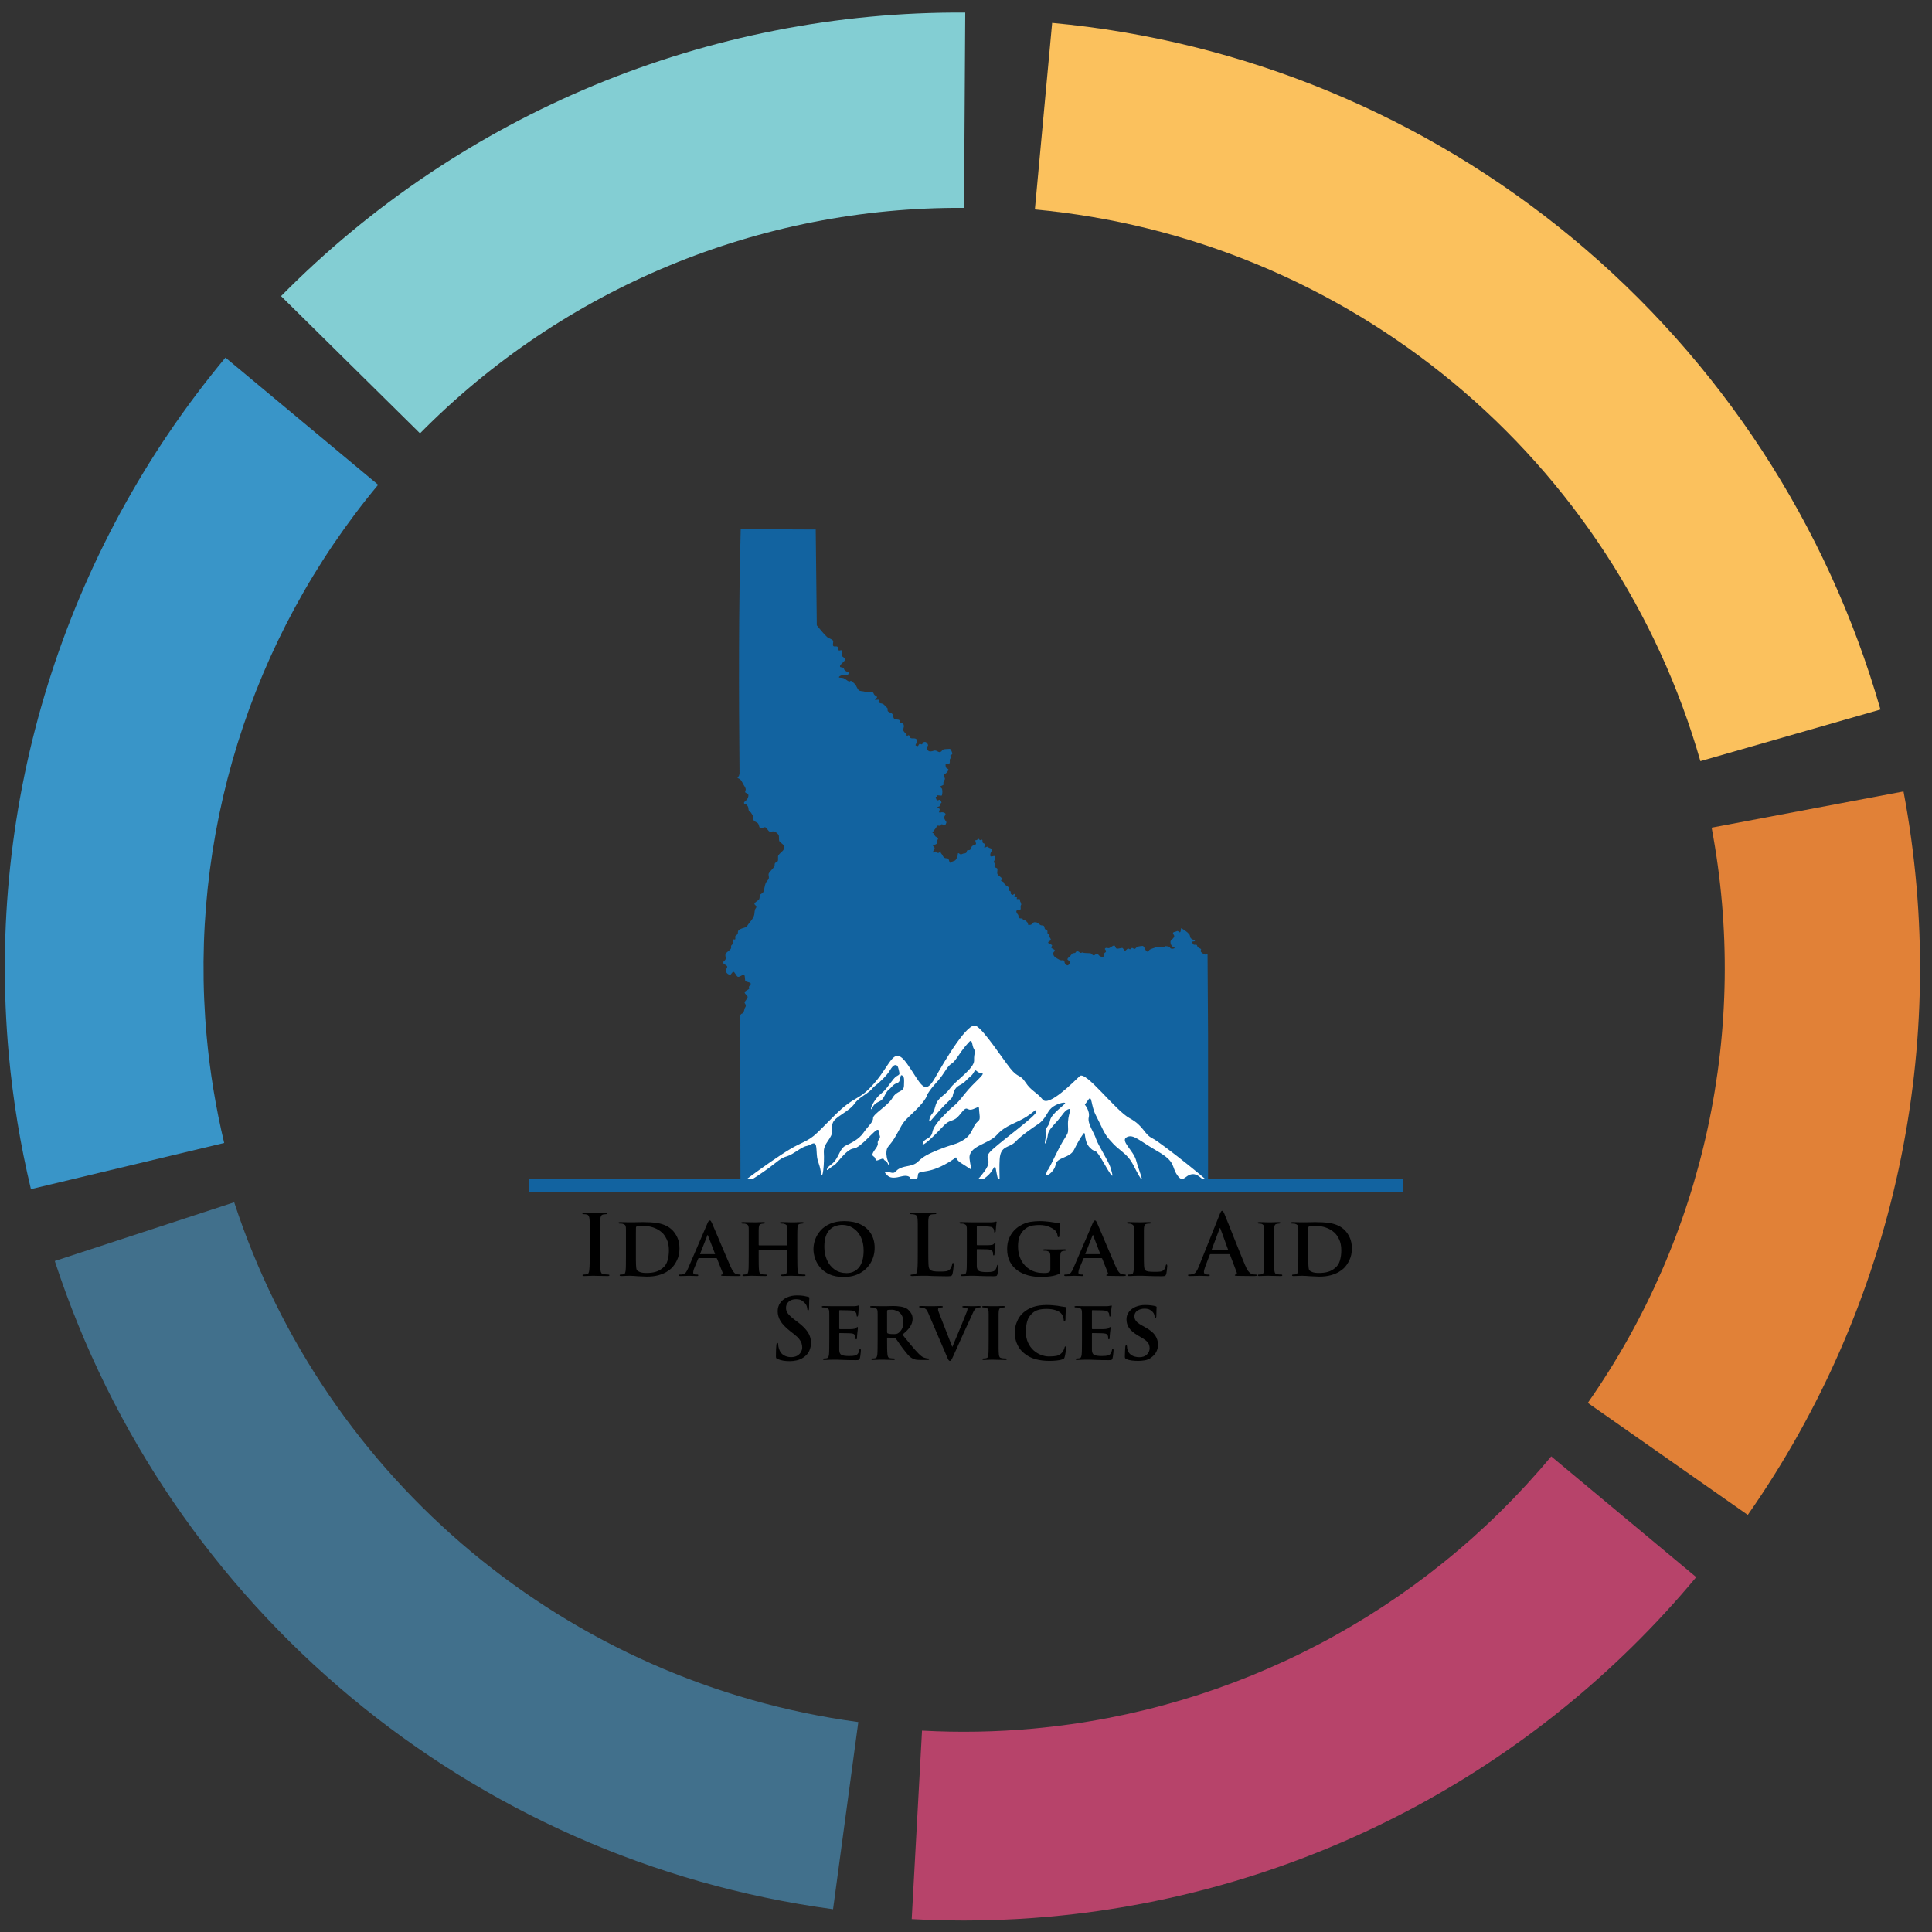 <svg xmlns="http://www.w3.org/2000/svg" xmlns:xlink="http://www.w3.org/1999/xlink" width="640" zoomAndPan="magnify" viewBox="0 0 480 480" height="640" preserveAspectRatio="xMidYMid meet" version="1.0"><rect x="0" y="0" width="480" height="480" fill="#333333" stroke="none"/><defs><g/><clipPath id="9e3b4e5427"><path d="M 179.68 131.406 L 300.137 131.406 L 300.137 294.648 L 179.68 294.648 Z M 179.68 131.406 " clip-rule="nonzero"/></clipPath><clipPath id="c5802da21c"><path d="M 183 254 L 300.07 254 L 300.07 294.633 L 183 294.633 Z M 183 254 " clip-rule="nonzero"/></clipPath></defs><path fill="#3995c8" d="M 56.016 88.844 C 15.836 137.121 -3.531 199.387 2.184 261.945 C 3.215 273.227 5.051 284.422 7.684 295.438 L 55.699 283.965 C 53.613 275.242 52.16 266.383 51.344 257.453 C 46.82 207.938 62.148 158.652 93.949 120.441 Z M 56.016 88.844 " fill-opacity="1" fill-rule="evenodd"/><path fill="#b7436a" d="M 226.512 476.793 C 238.008 477.422 249.531 477.211 260.996 476.164 C 323.531 470.445 381.242 440.113 421.422 391.836 L 385.395 361.832 C 353.168 400.551 306.887 424.879 256.73 429.465 C 247.535 430.305 238.293 430.473 229.074 429.969 Z M 226.512 476.793 " fill-opacity="1" fill-rule="evenodd"/><path fill="#41708c" d="M 13.609 313.297 C 41.859 399.629 116.977 462.191 206.969 474.344 L 213.242 427.844 C 141.074 418.102 80.836 367.93 58.184 298.703 Z M 13.609 313.297 " fill-opacity="1" fill-rule="evenodd"/><path fill="#83ced3" d="M 239.812 3.121 C 175.977 2.719 114.68 28.125 69.828 73.57 L 104.352 107.664 C 140.012 71.527 188.75 51.328 239.512 51.645 Z M 239.812 3.121 " fill-opacity="1" fill-rule="evenodd"/><path fill="#fbc15d" d="M 467.195 176.277 C 454.059 130.418 427.383 89.598 390.66 59.156 C 353.941 28.719 308.891 10.078 261.402 5.684 L 257.113 52.035 C 295.266 55.566 331.465 70.543 360.969 95 C 390.473 119.457 411.902 152.258 422.461 189.105 Z M 467.195 176.277 " fill-opacity="1" fill-rule="evenodd"/><path fill="#e18137" d="M 434.23 376.375 C 470.797 324.117 484.746 259.316 472.922 196.633 L 425.25 205.633 C 434.652 255.473 423.562 306.996 394.488 348.547 Z M 434.23 376.375 " fill-opacity="1" fill-rule="evenodd"/><g clip-path="url(#9e3b4e5427)"><path fill="#1263a0" d="M 184.027 131.473 L 202.664 131.551 L 202.93 155.359 C 203.719 156.27 204.461 157.309 205.48 158.25 C 205.836 158.578 206.621 158.738 206.91 159.094 C 207.211 159.465 206.727 160.152 207.047 160.512 C 207.246 160.734 207.895 160.469 208.086 160.707 C 208.27 160.93 208.156 161.297 208.336 161.531 C 208.551 161.809 208.965 161.34 209.172 161.66 C 209.352 161.945 209.062 162.453 209.18 162.879 C 209.297 163.301 209.812 163.285 209.961 163.75 C 210.121 164.246 208.59 165.043 208.699 165.609 C 208.75 165.879 209.133 165.703 209.492 165.91 C 209.723 166.043 209.676 166.371 209.898 166.562 C 210.227 166.848 210.793 167.004 210.898 167.137 C 210.984 167.246 210.926 167.516 210.48 167.668 C 210.156 167.773 209.66 167.641 209.277 167.727 C 208.73 167.844 208.348 168.168 208.441 168.277 C 208.574 168.43 209.008 168.332 209.457 168.445 C 209.922 168.559 210.449 169.117 210.887 169.293 C 211.254 169.441 211.207 168.902 211.715 169.328 C 212.035 169.598 212.383 169.875 212.637 170.277 C 212.902 170.707 213.074 171.262 213.422 171.531 C 213.648 171.703 214.145 171.695 214.555 171.773 C 215 171.855 215.363 172.012 215.719 172.004 C 216.32 171.984 216.461 171.809 216.891 172.051 C 217.047 172.141 217.066 172.457 217.273 172.664 C 217.488 172.879 217.895 172.984 217.906 173.211 C 217.922 173.457 217.266 173.625 217.375 173.824 C 217.457 173.98 218.238 173.734 218.312 173.891 C 218.391 174.059 218.203 174.359 218.305 174.496 C 218.504 174.766 219.074 174.723 219.355 174.887 C 219.824 175.156 220.039 175.578 220.418 175.875 C 220.637 176.043 220.414 176.547 220.621 176.742 C 220.906 177.012 221.305 177.016 221.617 177.293 C 221.965 177.609 221.82 178.215 222.172 178.582 C 222.387 178.809 223.117 178.695 223.406 178.887 C 223.652 179.055 223.473 179.289 223.625 179.52 C 223.824 179.824 224.48 179.395 224.574 180.371 C 224.602 180.645 224.426 180.84 224.438 181.383 C 224.445 181.668 224.574 181.711 224.738 181.949 C 224.84 182.098 225.098 182.188 225.199 182.359 C 225.285 182.508 225.215 182.746 225.27 182.801 C 225.402 182.93 225.668 182.578 225.816 182.676 C 225.996 182.797 226.035 183.258 226.227 183.355 C 226.578 183.539 226.961 183.387 227.352 183.477 C 227.527 183.52 227.934 183.766 227.902 184.07 C 227.863 184.441 227.301 185.141 227.512 185.211 C 227.629 185.246 227.875 185.453 228.043 185.359 C 228.195 185.273 228.27 184.891 228.465 184.82 C 228.707 184.73 228.789 185.016 229.031 184.914 C 229.355 184.781 229.172 184.23 229.969 184.352 C 230.078 184.367 230.508 184.684 230.574 185.156 C 230.598 185.332 230.297 185.496 230.266 185.688 C 230.211 185.992 230.43 186.316 230.582 186.48 C 231.016 186.957 232.078 186.453 232.25 186.461 C 232.934 186.496 233.199 187.023 233.672 186.805 C 234.188 186.562 233.816 186.516 234.238 186.266 C 234.5 186.113 235.004 186.102 235.453 186.082 C 235.809 186.066 236.133 185.973 236.27 186.305 C 236.348 186.492 236.645 187.055 236.586 187.316 C 236.535 187.559 236.133 187.5 236.109 187.742 C 236.09 187.922 236.363 188.078 236.293 188.223 C 236.215 188.383 236.012 188.516 235.977 188.715 C 235.93 188.988 236.055 189.34 235.914 189.629 C 235.777 189.898 234.977 189.598 234.938 189.914 C 234.906 190.18 234.934 190.602 235.129 190.809 C 235.32 191.012 235.684 191 235.633 191.27 C 235.602 191.445 235.32 191.855 235.016 192.125 C 234.863 192.258 234.637 192.203 234.562 192.371 C 234.395 192.766 234.812 193.336 234.762 193.547 C 234.703 193.785 234.422 194.188 234.375 194.457 C 234.336 194.68 234.539 194.773 234.402 194.961 C 234.242 195.176 233.676 195.227 233.609 195.457 C 233.555 195.648 233.949 195.695 234.059 196.047 C 234.207 196.531 234.098 197.344 234.02 197.605 C 233.957 197.82 232.809 197.445 232.746 197.656 C 232.723 197.73 232.848 197.816 232.824 197.891 C 232.789 198.008 232.516 197.891 232.48 198.008 C 232.469 198.051 232.539 198.664 232.828 198.832 C 233.023 198.945 233.406 198.586 233.578 198.742 C 233.852 198.992 233.926 199.41 233.91 199.457 C 233.887 199.547 233.711 199.523 233.648 199.68 C 233.59 199.82 233.648 200.145 233.547 200.23 C 233.305 200.441 232.945 200.41 232.883 200.602 C 232.848 200.715 233.348 200.73 233.461 201.031 C 233.535 201.234 233.16 201.73 233.383 201.859 C 233.527 201.941 233.758 201.809 233.992 201.805 C 234.34 201.797 234.703 201.91 234.859 202.113 C 235.078 202.402 234.543 202.773 234.578 203.133 C 234.637 203.672 235.18 204.18 235.133 204.328 C 235.086 204.48 234.977 204.805 234.855 204.938 C 234.715 205.098 234.047 204.691 233.84 204.82 C 233.742 204.883 233.77 205.062 233.672 205.133 C 233.551 205.223 232.926 205.062 232.805 205.152 C 232.652 205.266 232.73 205.406 232.625 205.539 C 232.27 205.992 231.926 206.508 231.699 206.816 C 231.555 207.012 231.898 206.969 232.027 207.105 C 232.156 207.242 232.215 207.648 232.387 207.797 C 232.691 208.055 233.094 208.07 233.066 208.355 C 233.059 208.477 232.891 208.676 232.863 208.887 C 232.832 209.094 232.938 209.312 232.863 209.445 C 232.793 209.566 232.629 209.727 232.383 209.816 C 232.188 209.891 231.906 209.887 231.84 209.977 C 231.641 210.23 232.219 210.445 232.207 210.707 C 232.195 211.059 231.66 211.457 231.887 211.82 C 231.988 211.98 232.363 211.48 232.535 211.551 C 232.68 211.605 232.645 211.875 232.828 211.879 C 232.977 211.887 233.137 211.938 233.293 211.852 C 233.414 211.781 233.531 211.578 233.676 211.543 C 233.816 211.512 233.488 211.695 233.938 212.156 C 234.066 212.289 234.328 212.914 234.598 213.09 C 234.996 213.344 235.426 213.152 235.578 213.359 C 235.922 213.824 235.801 214.297 236.148 214.363 C 236.289 214.391 236.367 214.207 236.5 214.109 C 236.734 213.934 237.246 213.941 237.453 213.602 C 237.648 213.289 237.836 213.016 237.914 212.68 C 237.98 212.398 237.945 212.023 238.039 211.984 C 238.258 211.895 238.402 212.207 238.656 212.266 C 238.844 212.312 239.133 212.113 239.312 212.07 C 239.527 212.02 239.879 212.043 240.07 211.848 C 240.199 211.715 240.168 211.348 240.301 211.281 C 240.52 211.168 240.871 211.281 241.059 211.094 C 241.281 210.875 241.332 210.352 241.516 210.203 C 241.746 210.012 242.262 209.934 242.453 209.75 C 242.617 209.594 242.223 208.918 242.348 208.777 C 242.473 208.633 242.609 208.789 242.73 208.699 C 242.879 208.594 242.863 208.43 243 208.367 C 243.156 208.297 243.336 208.703 243.504 208.73 C 243.73 208.77 243.941 208.465 244.062 208.684 C 244.156 208.859 244.027 209.191 244.18 209.387 C 244.316 209.555 244.742 209.578 244.785 209.789 C 244.832 210.008 244.398 210.457 244.57 210.562 C 244.777 210.691 244.98 210.348 245.316 210.359 C 245.504 210.367 245.543 210.562 245.742 210.629 C 246.145 210.766 246.379 210.844 246.492 211.07 C 246.574 211.227 246.504 211.289 246.305 211.562 C 246.055 211.906 245.961 212.469 246.059 212.664 C 246.219 212.992 246.785 212.594 247.113 212.691 C 247.195 212.715 247.109 212.879 247.137 213.023 C 247.164 213.172 247.309 213.297 247.352 213.387 C 247.414 213.52 247.008 213.699 246.93 214.016 C 246.863 214.297 247.258 214.586 247.312 214.863 C 247.352 215.066 247.039 215.285 247.078 215.371 C 247.164 215.555 247.672 215.594 247.758 215.781 C 247.922 216.145 247.648 216.777 247.809 217.141 C 248.004 217.582 248.781 217.898 248.969 218.344 C 249.039 218.508 248.613 218.656 248.73 218.832 C 248.855 219.023 249.16 218.969 249.336 219.172 C 249.48 219.332 249.469 219.555 249.633 219.73 C 249.82 219.926 250.34 220.203 250.551 220.406 C 250.797 220.641 250.438 221.012 250.672 221.246 C 250.805 221.379 251.039 221.363 251.16 221.594 C 251.207 221.688 251 221.684 251.027 221.816 C 251.066 221.996 251.344 222.305 251.441 222.344 C 251.652 222.434 252.035 221.953 252.211 222.094 C 252.336 222.195 251.898 222.68 252.008 222.797 C 252.121 222.918 252.496 222.867 252.641 222.965 C 252.824 223.086 252.492 223.219 252.613 223.355 C 252.703 223.453 253.133 223.293 253.316 223.391 C 253.48 223.473 253.406 223.812 253.43 223.887 C 253.48 224.035 253.676 224.266 253.723 224.691 C 253.738 224.84 253.582 224.938 253.566 225.109 C 253.539 225.379 253.629 225.719 253.586 225.848 C 253.469 226.203 252.754 226.051 252.586 226.227 C 252.355 226.469 252.707 227.004 252.922 227.242 C 253.133 227.477 252.898 227.832 253.293 228.121 C 253.438 228.227 253.711 228.141 253.996 228.227 C 254.141 228.273 254.062 228.434 254.195 228.516 C 254.359 228.625 254.73 228.66 254.82 228.723 C 255.078 228.902 255.141 229.191 255.402 229.27 C 255.504 229.301 255.301 229.715 255.398 229.727 C 255.652 229.754 255.871 229.852 256.172 229.727 C 256.367 229.645 256.539 229.324 256.746 229.203 C 256.977 229.074 257.242 229.145 257.418 229.152 C 257.785 229.168 258.16 229.656 258.508 229.832 C 258.836 229.996 259.141 229.848 259.355 230.062 C 259.555 230.258 259.461 230.57 259.602 230.793 C 259.711 230.961 260.055 231.039 260.184 231.195 C 260.301 231.336 260.188 231.719 260.262 231.883 C 260.34 232.066 260.605 232.039 260.711 232.207 C 260.836 232.402 260.652 232.648 260.77 232.836 C 260.848 232.961 261.074 233.27 261.078 233.43 C 261.094 233.785 260.352 233.867 260.414 234.215 C 260.449 234.422 261.027 234.512 261.34 234.793 C 261.543 234.98 261.082 235.219 261.191 235.445 C 261.301 235.676 261.98 235.891 262.031 236.039 C 262.137 236.332 261.738 236.504 261.691 236.73 C 261.602 237.156 261.797 237.566 262.242 237.875 C 262.418 237.996 262.949 238.367 263.52 238.562 C 263.785 238.652 264.062 238.469 264.316 238.633 C 264.492 238.75 264.445 239.098 264.566 239.328 C 264.75 239.672 265.09 239.895 265.336 239.805 C 265.504 239.746 265.914 239.293 265.812 238.922 C 265.742 238.668 265.145 238.547 265.211 238.262 C 265.273 237.98 265.664 237.773 265.879 237.543 C 266.184 237.211 266.348 236.895 266.5 236.836 C 266.703 236.758 266.977 236.812 267.141 236.719 C 267.281 236.637 267.32 236.402 267.477 236.359 C 267.945 236.219 268.176 236.637 268.418 236.73 C 268.625 236.809 268.863 236.551 269.031 236.656 C 269.234 236.781 269.871 236.766 270.898 236.82 C 271.098 236.828 271.43 237.34 271.691 237.355 C 272.023 237.379 272.289 236.91 272.539 236.949 C 272.812 236.988 273.008 237.395 273.254 237.547 C 273.609 237.766 273.988 237.734 274.211 237.66 C 274.559 237.543 274.18 237.273 274.262 236.977 C 274.324 236.742 274.742 236.637 274.77 236.41 C 274.828 235.941 274.398 235.887 274.527 235.691 C 274.801 235.281 275.262 235.711 275.648 235.516 C 276.133 235.277 276.641 234.789 276.914 234.938 C 277.09 235.031 277.113 235.594 277.449 235.676 C 277.891 235.785 278.66 235.418 278.898 235.539 C 279.047 235.617 279.309 236.164 279.504 236.18 C 279.77 236.199 279.984 235.672 280.32 235.672 C 280.457 235.672 280.637 235.867 280.777 235.848 C 280.93 235.828 281.086 235.527 281.242 235.512 C 281.453 235.488 281.691 235.797 281.891 235.75 C 282.238 235.672 282.312 235.258 282.668 235.188 C 283.113 235.094 283.402 235.035 283.859 235.02 C 284.379 235 284.566 236.539 285.129 236.414 C 285.348 236.363 285.473 236.027 285.73 235.895 C 286.27 235.617 286.98 235.457 287.445 235.277 C 287.77 235.152 288.148 235.348 288.473 235.191 C 288.543 235.152 288.781 235.426 289.016 235.391 C 289.219 235.359 289.402 235.012 289.688 235.07 C 289.898 235.109 290.293 235.117 290.516 235.25 C 290.711 235.367 290.73 235.609 290.91 235.664 C 291.332 235.797 291.684 235.645 291.816 235.574 C 292.031 235.461 291.457 235.383 291.141 235.012 C 290.801 234.613 290.719 233.914 290.883 233.723 C 291.191 233.359 291.703 233.016 291.738 232.602 C 291.766 232.32 291.305 231.957 291.449 231.723 C 291.543 231.57 291.938 231.508 292.172 231.438 C 292.371 231.375 292.406 231.285 292.586 231.316 C 292.867 231.371 292.965 231.688 293.16 231.613 C 293.465 231.5 293.32 230.555 293.484 230.633 C 293.969 230.852 294.992 231.531 295.434 232.074 C 295.777 232.492 295.535 232.746 295.91 233.156 C 296.188 233.465 296.586 233.445 296.875 233.758 C 297.035 233.93 296.008 233.859 296.133 234.035 C 296.234 234.18 296.324 234.504 296.551 234.68 C 296.734 234.816 297.066 234.629 297.289 234.75 C 297.461 234.844 297.449 235.176 297.594 235.312 C 297.855 235.562 298.242 235.641 298.391 235.793 C 298.488 235.895 298.281 236.094 298.301 236.293 C 298.324 236.492 298.566 236.688 298.707 236.785 C 298.863 236.895 299.168 237.137 299.414 237.152 C 299.688 237.172 299.902 236.961 300.012 237.102 L 300.375 295.238 L 183.969 294.797 L 183.875 254.09 C 183.875 253.34 183.672 253.008 184.051 252.031 C 184.125 251.84 184.449 251.883 184.68 251.562 C 184.852 251.32 184.945 250.715 184.996 250.543 C 185.047 250.379 185.328 250.121 185.297 249.789 C 185.277 249.527 184.941 249.184 184.984 249.055 C 185.137 248.586 185.641 248.223 185.742 247.758 C 185.832 247.367 184.93 246.918 185.023 246.547 C 185.125 246.141 185.73 246.016 186.066 245.719 C 186.254 245.551 185.996 245.336 186.078 245.133 C 186.188 244.863 186.602 244.598 186.512 244.344 C 186.402 244.035 185.668 244.008 185.25 243.793 C 184.977 243.652 185.195 242.367 184.867 242.242 C 184.41 242.062 183.91 242.734 183.375 242.688 C 182.992 242.656 182.605 241.531 182.238 241.438 C 181.957 241.363 181.684 242.125 181.441 242.145 C 180.832 242.191 180.387 241.617 180.309 241.25 C 180.246 240.957 180.762 240.359 180.668 240.117 C 180.488 239.664 179.691 239.605 179.68 239.148 C 179.668 238.828 180.148 238.668 180.273 238.301 C 180.387 237.969 180.137 237.43 180.238 237.121 C 180.469 236.441 181.316 236.23 181.613 235.633 C 181.734 235.391 181.57 235.207 181.668 234.949 C 181.75 234.742 182.129 234.57 182.203 234.324 C 182.289 234.051 182.074 233.707 182.184 233.457 C 182.27 233.254 182.559 233.555 182.656 233.363 C 182.762 233.152 182.609 232.875 182.691 232.586 C 182.762 232.348 183.109 232.293 183.242 232.066 C 183.375 231.84 183.293 231.441 183.395 231.281 C 183.621 230.914 184.188 230.703 184.602 230.582 C 185.102 230.434 185.453 230.379 185.73 229.906 C 186.219 229.086 187.141 228.379 187.398 227.238 C 187.461 226.961 187.457 226.461 187.574 226.008 C 187.641 225.758 187.93 225.52 187.91 225.34 C 187.859 224.832 187.285 224.766 187.465 224.473 C 187.812 223.902 188.324 223.844 188.633 223.359 C 188.758 223.164 188.699 222.633 188.816 222.383 C 188.996 221.996 189.484 222.016 189.656 221.586 C 189.891 220.996 189.977 220.039 190.23 219.434 C 190.449 218.91 190.84 218.738 191.008 218.203 C 191.098 217.91 190.863 217.297 190.98 217.055 C 191.273 216.445 191.887 216.039 192.398 215.273 C 192.5 215.121 192.43 214.605 192.539 214.453 C 192.695 214.234 193.09 214.195 193.223 213.961 C 193.434 213.594 193.176 212.812 193.391 212.504 C 194.02 211.594 194.793 211.434 194.801 210.566 C 194.805 209.738 194.133 209.605 193.676 209.055 C 193.391 208.711 193.695 207.723 193.367 207.332 C 193.152 207.078 192.734 206.652 192.328 206.57 C 191.906 206.484 191.492 206.742 191.141 206.574 C 190.859 206.441 190.453 205.629 190.129 205.539 C 189.664 205.414 189.277 206.008 188.863 205.73 C 188.574 205.539 188.602 204.961 188.367 204.633 C 188.121 204.289 187.609 204.199 187.336 203.926 C 187.113 203.703 187.164 203.16 187.059 202.727 C 186.992 202.445 186.766 202.262 186.688 202.074 C 186.523 201.672 186.242 201.816 186.047 201.41 C 185.918 201.141 185.965 200.555 185.777 200.309 C 185.633 200.113 185.531 199.938 185.332 199.832 C 185.195 199.758 184.949 199.77 184.883 199.613 C 184.746 199.309 184.988 199.203 185.203 199.02 C 185.457 198.801 185.711 198.508 185.812 198.207 C 185.871 198.039 186.039 197.609 185.863 197.344 C 185.699 197.094 185.199 197.008 185.141 196.816 C 185.07 196.57 185.285 196.379 185.273 196.102 C 185.258 195.785 185.012 195.379 184.793 195.059 C 184.582 194.754 184.277 194 183.977 193.711 C 183.578 193.332 183.207 193.43 183.25 193.125 C 183.27 192.984 183.457 192.996 183.574 192.793 C 183.676 192.613 183.707 192.215 183.734 192.105 C 183.539 171.75 183.504 151.473 184.027 131.473 Z M 184.027 131.473 " fill-opacity="1" fill-rule="nonzero"/></g><g clip-path="url(#c5802da21c)"><path fill="#ffffff" d="M 183.324 294.586 C 183.324 294.586 193.922 286.512 198.129 284.492 C 202.332 282.477 201.66 282.812 207.211 277.262 C 212.762 271.707 213.102 273.895 217.305 269.016 C 221.512 264.141 222.016 259.598 225.379 264.309 C 228.746 269.016 229.586 272.551 232.277 267.84 C 234.969 263.129 240.52 253.707 242.539 254.887 C 244.559 256.062 248.965 262.871 250.984 265.41 C 253 267.953 253.375 266.758 254.797 268.926 C 256.219 271.094 257.562 271.316 259.059 273.188 C 260.555 275.059 266.758 268.777 268.254 267.355 C 269.75 265.934 277.078 275.879 280.668 277.824 C 284.254 279.77 284.18 281.785 286.348 282.832 C 288.52 283.879 303.098 295.574 301.004 294.586 C 298.91 293.602 297.938 291.508 296.145 291.73 C 294.352 291.953 293.977 294.125 292.48 291.953 C 290.984 289.785 292.18 288.664 287.621 286.047 C 283.059 283.43 281.562 281.637 279.918 282.535 C 278.273 283.43 281.562 285.824 282.238 288.215 C 282.91 290.609 284.703 295.094 282.984 292.105 C 281.266 289.113 281.266 288.141 278.797 286.121 C 276.328 284.105 276.852 284.402 275.582 283.059 C 274.312 281.711 273.562 279.543 272.293 277.152 C 271.02 274.758 271.32 271.918 270.422 273.188 C 269.527 274.457 269.527 274.457 269.527 274.457 C 269.527 274.457 270.871 276.031 270.496 277.598 C 270.125 279.168 271.844 281.414 272.293 282.906 C 272.742 284.402 275.508 288.59 275.957 290.234 C 276.406 291.879 277.078 293.898 274.387 289.188 C 271.695 284.477 272.516 286.871 270.797 285.152 C 269.078 283.43 269.898 280.59 269.078 281.785 C 268.254 282.984 267.883 283.582 266.832 285.676 C 265.789 287.77 262.574 287.469 262.273 289.34 C 261.973 291.207 259.43 292.926 260.031 291.281 C 260.629 289.637 259.355 293.004 262.273 286.945 C 265.188 280.891 265.488 282.535 265.34 279.691 C 265.188 276.852 266.496 275.281 265.523 275.543 C 264.555 275.805 263.953 277.074 262.797 278.383 C 261.637 279.691 260.441 280.812 260.328 281.973 C 260.215 283.133 259.395 285.039 259.621 283.617 C 259.844 282.199 259.918 282.234 259.766 281.188 C 259.621 280.141 260.59 280.027 260.891 278.348 C 261.188 276.664 264.777 274.348 264.629 274.047 C 264.48 273.75 262.461 274.195 261.266 275.242 C 260.066 276.289 259.805 278.012 257.973 279.246 C 256.141 280.477 253.75 282.121 252.254 283.691 C 250.758 285.262 248.59 284.477 248.367 287.992 C 248.141 291.508 248.664 295.617 247.992 293.152 C 247.32 290.684 247.469 289.34 246.945 290.086 C 246.422 290.832 246.121 291.656 244.551 292.777 C 242.98 293.898 240.738 295.469 241.938 293.676 C 243.133 291.879 241.938 294.648 244.551 291.059 C 247.168 287.469 243.656 288.215 246.645 285.523 C 249.637 282.832 257.488 277.152 257.414 276.254 C 257.336 275.355 257.414 275.879 255.02 277.449 C 252.629 279.02 249.785 279.543 247.691 281.934 C 245.602 284.328 240.516 284.629 240.887 287.918 C 241.262 291.207 242.086 290.984 239.02 289.113 C 235.953 287.246 239.543 286.723 234.684 289.34 C 229.824 291.953 228.027 290.387 228.027 292.18 C 228.027 293.973 223.094 297.34 221.973 297.039 C 220.852 296.742 221.375 297.227 222.793 296.402 C 224.215 295.582 224.027 295.207 224.852 294.609 C 225.672 294.012 226.348 292.891 226.086 292.555 C 225.824 292.215 225.148 291.953 223.879 292.293 C 222.605 292.629 221.301 292.816 220.551 292.105 C 219.805 291.395 219.242 290.758 221.148 291.281 C 223.055 291.805 221.785 290.387 225.336 289.75 C 228.887 289.113 227.242 288.254 231.617 286.309 C 235.992 284.367 237.113 284.477 238.684 283.617 C 240.254 282.758 240.887 282.199 241.859 280.105 C 242.832 278.012 243.656 278.984 243.355 276.812 C 243.059 274.645 243.656 274.832 241.824 275.543 C 239.992 276.254 240.551 274.234 238.645 276.703 C 236.738 279.168 236.363 277.637 234.309 279.844 C 232.254 282.047 228.812 285.375 229.262 284.027 C 229.711 282.684 231.316 283.059 231.656 281.262 C 231.992 279.469 234.27 277.348 235.691 275.922 C 237.113 274.496 237.227 274.906 239.656 271.805 C 242.086 268.703 245.152 266.645 243.844 266.609 C 242.535 266.57 242.535 265.301 241.973 266.348 C 241.41 267.395 241.148 267.242 239.953 268.516 C 238.758 269.785 237.637 269.523 237 271.207 C 236.363 272.887 237.301 272.027 234.832 274.422 C 232.363 276.812 230.531 279.805 230.906 278.121 C 231.281 276.441 231.766 277.262 232.363 274.906 C 232.965 272.551 234.57 272.441 235.992 270.457 C 237.41 268.477 242.086 265.449 242.012 263.469 C 241.938 261.484 242.496 261.449 241.973 260.625 C 241.449 259.805 241.637 257.898 240.738 258.906 C 239.844 259.918 239.504 260.215 237.859 262.645 C 236.215 265.074 236.477 263.469 234.719 266.234 C 232.965 269 231.953 269.336 230.348 271.953 C 230.348 271.953 230.363 273.012 227.391 275.922 C 224.422 278.832 224.758 278.16 222.852 281.691 C 220.945 285.227 220.215 284.496 220.215 286.629 C 220.215 286.629 220.234 286.703 220.309 287.449 C 220.383 288.199 221.129 289.488 220.887 289.543 C 220.645 289.602 220.605 288.648 219.934 288.367 C 219.262 288.086 219.973 287.523 218.496 288.125 C 217.02 288.723 217.973 287.898 217 287.281 C 216.027 286.664 218.289 285.02 218.082 284.105 C 217.879 283.188 218.945 282.945 218.551 282.047 C 218.156 281.152 218.758 280.98 218.102 280.703 C 217.449 280.422 213.934 285.168 212.082 285.336 C 210.234 285.508 207.766 289.375 207.203 289.543 C 206.645 289.711 205.188 291.281 205.465 290.461 C 205.746 289.637 206.645 289.488 207.539 288.273 C 208.438 287.059 208.848 285.227 210.062 284.645 C 211.281 284.066 213.41 283.074 214.512 281.449 C 215.617 279.824 216.945 278.832 216.906 277.805 C 216.867 276.777 220.605 274.738 221.73 272.777 C 222.852 270.812 224.531 271.43 224.59 269.746 C 224.645 268.066 224.699 267.449 224.082 267.168 C 223.469 266.887 223.973 268.738 222.906 269.074 C 221.84 269.41 221.559 270.141 220.832 270.703 C 220.102 271.262 219.82 272.383 219.207 273.113 C 218.59 273.844 217.41 273.785 216.852 275.02 C 216.289 276.254 216.082 275.336 217.188 273.672 C 218.289 272.012 218.645 272.027 219.652 271.039 C 220.664 270.047 221.879 267.918 222.719 267.41 C 223.562 266.906 223.562 266.945 223.355 266.066 C 223.148 265.188 223.074 264.793 222.719 264.664 C 222.363 264.531 221.914 264.551 221.129 265.879 C 220.344 267.207 218.57 268.887 217.449 269.746 C 216.328 270.609 217.148 270.457 214.457 272.254 C 211.766 274.047 212.926 274.273 210.082 276.215 C 207.242 278.16 206.586 278.441 206.754 280.684 C 206.926 282.926 204.512 283.879 204.68 286.348 C 204.848 288.816 204.402 293.75 203.953 291.227 C 203.504 288.703 203.109 288.816 202.941 286.965 C 202.773 285.113 203 283.488 201.539 284.273 C 200.082 285.059 200.586 284.215 197.727 286.121 C 194.867 288.031 195.484 286.629 192.512 289.039 C 189.539 291.449 182.492 295.984 183.324 294.586 " fill-opacity="1" fill-rule="nonzero"/></g><g fill="#000000" fill-opacity="1"><g transform="translate(143.094, 316.971)"><g><path d="M 3.422 -5.984 L 3.422 -9.656 C 3.422 -10.445 3.422 -11.094 3.422 -11.594 C 3.422 -12.094 3.422 -12.492 3.422 -12.797 C 3.422 -13.098 3.414 -13.344 3.406 -13.531 C 3.395 -13.719 3.383 -13.895 3.375 -14.062 C 3.332 -14.75 3.098 -15.141 2.672 -15.234 C 2.555 -15.266 2.43 -15.285 2.297 -15.297 C 2.172 -15.305 2.047 -15.312 1.922 -15.312 C 1.691 -15.312 1.578 -15.383 1.578 -15.531 C 1.578 -15.645 1.742 -15.703 2.078 -15.703 C 2.348 -15.703 2.656 -15.691 3 -15.672 C 3.344 -15.66 3.676 -15.648 4 -15.641 C 4.332 -15.629 4.598 -15.625 4.797 -15.625 C 4.973 -15.625 5.211 -15.629 5.516 -15.641 C 5.816 -15.648 6.129 -15.66 6.453 -15.672 C 6.773 -15.691 7.07 -15.703 7.344 -15.703 C 7.633 -15.703 7.781 -15.645 7.781 -15.531 C 7.781 -15.383 7.664 -15.312 7.438 -15.312 C 7.27 -15.312 7.062 -15.289 6.812 -15.25 C 6.539 -15.195 6.352 -15.078 6.25 -14.891 C 6.145 -14.703 6.078 -14.426 6.047 -14.062 C 6.035 -13.895 6.023 -13.719 6.016 -13.531 C 6.004 -13.344 6 -13.098 6 -12.797 C 6 -12.492 6 -12.094 6 -11.594 C 6 -11.094 6 -10.445 6 -9.656 L 6 -5.984 C 6 -4.961 6.004 -4.055 6.016 -3.266 C 6.023 -2.473 6.051 -1.859 6.094 -1.422 C 6.113 -1.141 6.18 -0.906 6.297 -0.719 C 6.41 -0.539 6.617 -0.43 6.922 -0.391 C 7.078 -0.379 7.254 -0.363 7.453 -0.344 C 7.648 -0.32 7.828 -0.312 7.984 -0.312 C 8.203 -0.312 8.312 -0.254 8.312 -0.141 C 8.312 -0.004 8.18 0.062 7.922 0.062 C 7.242 0.062 6.598 0.051 5.984 0.031 C 5.379 0.008 4.941 0 4.672 0 C 4.516 0 4.281 0 3.969 0 C 3.656 0.008 3.32 0.02 2.969 0.031 C 2.625 0.051 2.316 0.062 2.047 0.062 C 1.766 0.062 1.625 -0.004 1.625 -0.141 C 1.625 -0.254 1.734 -0.312 1.953 -0.312 C 2.109 -0.312 2.25 -0.32 2.375 -0.344 C 2.5 -0.363 2.609 -0.379 2.703 -0.391 C 2.91 -0.43 3.055 -0.539 3.141 -0.719 C 3.223 -0.895 3.281 -1.133 3.312 -1.438 C 3.363 -1.883 3.395 -2.5 3.406 -3.281 C 3.414 -4.062 3.422 -4.961 3.422 -5.984 Z M 3.422 -5.984 "/></g></g></g><g fill="#000000" fill-opacity="1"><g transform="translate(152.518, 316.971)"><g><path d="M 3 -5.078 L 3 -8.219 C 3 -9.113 3 -9.797 3 -10.266 C 3 -10.742 3 -11.098 3 -11.328 C 3 -11.566 2.992 -11.781 2.984 -11.969 C 2.961 -12.27 2.895 -12.484 2.781 -12.609 C 2.676 -12.734 2.477 -12.836 2.188 -12.922 C 2.113 -12.953 2.008 -12.969 1.875 -12.969 C 1.738 -12.977 1.598 -12.984 1.453 -12.984 C 1.242 -12.984 1.141 -13.047 1.141 -13.172 C 1.141 -13.285 1.281 -13.344 1.562 -13.344 C 2.051 -13.344 2.547 -13.332 3.047 -13.312 C 3.555 -13.301 3.941 -13.297 4.203 -13.297 C 4.484 -13.297 4.91 -13.301 5.484 -13.312 C 6.066 -13.332 6.633 -13.344 7.188 -13.344 C 7.758 -13.344 8.367 -13.328 9.016 -13.297 C 9.672 -13.266 10.328 -13.191 10.984 -13.078 C 11.648 -12.961 12.285 -12.766 12.891 -12.484 C 13.504 -12.203 14.062 -11.812 14.562 -11.312 C 15.02 -10.852 15.422 -10.254 15.766 -9.516 C 16.117 -8.773 16.297 -7.875 16.297 -6.812 C 16.297 -5.695 16.094 -4.723 15.688 -3.891 C 15.289 -3.055 14.828 -2.383 14.297 -1.875 C 14.016 -1.594 13.609 -1.289 13.078 -0.969 C 12.547 -0.645 11.875 -0.367 11.062 -0.141 C 10.25 0.086 9.281 0.203 8.156 0.203 C 7.82 0.203 7.461 0.188 7.078 0.156 C 6.691 0.133 6.32 0.117 5.969 0.109 C 5.602 0.078 5.258 0.051 4.938 0.031 C 4.613 0.008 4.336 0 4.109 0 C 4.004 0 3.859 0 3.672 0 C 3.484 0.008 3.281 0.016 3.062 0.016 C 2.844 0.035 2.625 0.047 2.406 0.047 C 2.188 0.055 1.984 0.062 1.797 0.062 C 1.555 0.062 1.438 0 1.438 -0.125 C 1.438 -0.25 1.535 -0.312 1.734 -0.312 C 1.992 -0.312 2.207 -0.332 2.375 -0.375 C 2.57 -0.414 2.703 -0.516 2.766 -0.672 C 2.836 -0.836 2.891 -1.051 2.922 -1.312 C 2.961 -1.688 2.984 -2.207 2.984 -2.875 C 2.992 -3.539 3 -4.273 3 -5.078 Z M 5.469 -8.484 L 5.469 -6.25 C 5.469 -5.32 5.469 -4.535 5.469 -3.891 C 5.477 -3.254 5.488 -2.848 5.5 -2.672 C 5.52 -2.441 5.539 -2.195 5.562 -1.938 C 5.594 -1.688 5.645 -1.516 5.719 -1.422 C 5.82 -1.254 6.066 -1.094 6.453 -0.938 C 6.836 -0.781 7.391 -0.703 8.109 -0.703 C 8.941 -0.703 9.676 -0.789 10.312 -0.969 C 10.957 -1.145 11.555 -1.461 12.109 -1.922 C 12.703 -2.398 13.109 -3.02 13.328 -3.781 C 13.555 -4.551 13.672 -5.395 13.672 -6.312 C 13.672 -7.438 13.484 -8.367 13.109 -9.109 C 12.742 -9.848 12.363 -10.391 11.969 -10.734 C 11.406 -11.234 10.816 -11.602 10.203 -11.844 C 9.598 -12.094 9.004 -12.25 8.422 -12.312 C 7.848 -12.383 7.32 -12.422 6.844 -12.422 C 6.656 -12.422 6.438 -12.41 6.188 -12.391 C 5.938 -12.367 5.781 -12.336 5.719 -12.297 C 5.562 -12.242 5.484 -12.125 5.484 -11.938 C 5.473 -11.633 5.469 -11.156 5.469 -10.5 C 5.469 -9.852 5.469 -9.18 5.469 -8.484 Z M 5.469 -8.484 "/></g></g></g><g fill="#000000" fill-opacity="1"><g transform="translate(169.845, 316.971)"><g><path d="M 8.109 -4.391 L 3.797 -4.391 C 3.711 -4.391 3.656 -4.348 3.625 -4.266 L 2.641 -1.891 C 2.547 -1.672 2.477 -1.461 2.438 -1.266 C 2.395 -1.078 2.375 -0.926 2.375 -0.812 C 2.375 -0.656 2.426 -0.531 2.531 -0.438 C 2.633 -0.352 2.828 -0.312 3.109 -0.312 L 3.375 -0.312 C 3.488 -0.312 3.562 -0.289 3.594 -0.25 C 3.625 -0.219 3.641 -0.176 3.641 -0.125 C 3.641 0 3.547 0.062 3.359 0.062 C 3.047 0.062 2.695 0.051 2.312 0.031 C 1.938 0.008 1.602 0 1.312 0 C 1.219 0 0.961 0.008 0.547 0.031 C 0.129 0.051 -0.32 0.062 -0.812 0.062 C -1.031 0.062 -1.141 0 -1.141 -0.125 C -1.141 -0.25 -1.07 -0.312 -0.938 -0.312 C -0.852 -0.312 -0.758 -0.312 -0.656 -0.312 C -0.562 -0.32 -0.473 -0.328 -0.391 -0.328 C 0.023 -0.398 0.336 -0.566 0.547 -0.828 C 0.754 -1.098 0.945 -1.453 1.125 -1.891 L 5.922 -13.047 C 6.117 -13.516 6.301 -13.75 6.469 -13.75 C 6.602 -13.75 6.703 -13.703 6.766 -13.609 C 6.828 -13.523 6.906 -13.383 7 -13.188 C 7.07 -13.02 7.207 -12.703 7.406 -12.234 C 7.613 -11.766 7.859 -11.195 8.141 -10.531 C 8.422 -9.863 8.723 -9.145 9.047 -8.375 C 9.379 -7.613 9.707 -6.848 10.031 -6.078 C 10.363 -5.305 10.672 -4.586 10.953 -3.922 C 11.234 -3.266 11.473 -2.711 11.672 -2.266 C 11.91 -1.742 12.125 -1.348 12.312 -1.078 C 12.508 -0.816 12.68 -0.641 12.828 -0.547 C 12.984 -0.461 13.117 -0.406 13.234 -0.375 C 13.516 -0.332 13.742 -0.312 13.922 -0.312 C 14.086 -0.312 14.172 -0.25 14.172 -0.125 C 14.172 -0.051 14.125 -0.004 14.031 0.016 C 13.945 0.047 13.727 0.062 13.375 0.062 C 13.062 0.062 12.594 0.055 11.969 0.047 C 11.344 0.047 10.641 0.035 9.859 0.016 C 9.691 0.004 9.555 -0.004 9.453 -0.016 C 9.359 -0.035 9.312 -0.07 9.312 -0.125 C 9.312 -0.238 9.391 -0.301 9.547 -0.312 C 9.617 -0.32 9.676 -0.363 9.719 -0.438 C 9.758 -0.52 9.758 -0.609 9.719 -0.703 L 8.297 -4.266 C 8.266 -4.348 8.203 -4.391 8.109 -4.391 Z M 4.172 -5.375 L 7.719 -5.375 C 7.801 -5.375 7.828 -5.41 7.797 -5.484 L 6.062 -9.984 C 6.051 -10.016 6.039 -10.051 6.031 -10.094 C 6.031 -10.133 6.016 -10.156 5.984 -10.156 C 5.953 -10.156 5.93 -10.133 5.922 -10.094 C 5.91 -10.051 5.895 -10.016 5.875 -9.984 L 4.109 -5.5 C 4.066 -5.414 4.086 -5.375 4.172 -5.375 Z M 4.172 -5.375 "/></g></g></g><g fill="#000000" fill-opacity="1"><g transform="translate(183.022, 316.971)"><g><path d="M 5.594 -7.562 L 12.5 -7.562 C 12.57 -7.562 12.609 -7.602 12.609 -7.688 L 12.609 -8.062 C 12.609 -8.969 12.602 -9.664 12.594 -10.156 C 12.594 -10.656 12.594 -11.035 12.594 -11.297 C 12.594 -11.555 12.582 -11.781 12.562 -11.969 C 12.551 -12.27 12.488 -12.484 12.375 -12.609 C 12.27 -12.734 12.07 -12.836 11.781 -12.922 C 11.707 -12.953 11.598 -12.969 11.453 -12.969 C 11.316 -12.977 11.188 -12.984 11.062 -12.984 C 10.852 -12.984 10.75 -13.047 10.75 -13.172 C 10.75 -13.285 10.883 -13.344 11.156 -13.344 C 11.488 -13.344 11.832 -13.336 12.188 -13.328 C 12.551 -13.316 12.891 -13.305 13.203 -13.297 C 13.516 -13.297 13.75 -13.297 13.906 -13.297 C 14.051 -13.297 14.266 -13.297 14.547 -13.297 C 14.828 -13.305 15.125 -13.316 15.438 -13.328 C 15.75 -13.336 16.023 -13.344 16.266 -13.344 C 16.523 -13.344 16.656 -13.285 16.656 -13.172 C 16.656 -13.047 16.547 -12.984 16.328 -12.984 C 16.203 -12.984 16.02 -12.961 15.781 -12.922 C 15.539 -12.879 15.375 -12.785 15.281 -12.641 C 15.195 -12.504 15.141 -12.281 15.109 -11.969 C 15.098 -11.781 15.086 -11.566 15.078 -11.328 C 15.066 -11.098 15.062 -10.742 15.062 -10.266 C 15.062 -9.797 15.062 -9.113 15.062 -8.219 L 15.062 -5.078 C 15.062 -4.273 15.066 -3.539 15.078 -2.875 C 15.086 -2.207 15.113 -1.68 15.156 -1.297 C 15.176 -1.047 15.234 -0.836 15.328 -0.672 C 15.422 -0.516 15.609 -0.414 15.891 -0.375 C 16.016 -0.363 16.164 -0.348 16.344 -0.328 C 16.52 -0.316 16.68 -0.312 16.828 -0.312 C 17.016 -0.312 17.109 -0.25 17.109 -0.125 C 17.109 0 16.984 0.062 16.734 0.062 C 16.141 0.062 15.57 0.051 15.031 0.031 C 14.488 0.008 14.094 0 13.844 0 C 13.695 0 13.477 0 13.188 0 C 12.895 0.008 12.586 0.02 12.266 0.031 C 11.941 0.051 11.66 0.062 11.422 0.062 C 11.16 0.062 11.031 0 11.031 -0.125 C 11.031 -0.25 11.125 -0.312 11.312 -0.312 C 11.594 -0.312 11.816 -0.332 11.984 -0.375 C 12.18 -0.414 12.312 -0.516 12.375 -0.672 C 12.445 -0.836 12.5 -1.051 12.531 -1.312 C 12.57 -1.688 12.594 -2.195 12.594 -2.844 C 12.602 -3.5 12.609 -4.234 12.609 -5.047 L 12.609 -6.406 C 12.609 -6.469 12.57 -6.5 12.5 -6.5 L 5.594 -6.5 C 5.508 -6.5 5.469 -6.469 5.469 -6.406 L 5.469 -5.047 C 5.469 -4.234 5.473 -3.5 5.484 -2.844 C 5.492 -2.195 5.52 -1.68 5.562 -1.297 C 5.594 -1.047 5.648 -0.836 5.734 -0.672 C 5.828 -0.516 6.008 -0.414 6.281 -0.375 C 6.406 -0.363 6.555 -0.348 6.734 -0.328 C 6.91 -0.316 7.07 -0.312 7.219 -0.312 C 7.406 -0.312 7.5 -0.25 7.5 -0.125 C 7.5 0 7.375 0.062 7.125 0.062 C 6.531 0.062 5.953 0.051 5.391 0.031 C 4.828 0.008 4.41 0 4.141 0 C 4.004 0 3.797 0 3.516 0 C 3.242 0.008 2.953 0.02 2.641 0.031 C 2.328 0.051 2.047 0.062 1.797 0.062 C 1.555 0.062 1.438 0 1.438 -0.125 C 1.438 -0.25 1.535 -0.312 1.734 -0.312 C 1.992 -0.312 2.207 -0.332 2.375 -0.375 C 2.57 -0.414 2.703 -0.516 2.766 -0.672 C 2.836 -0.836 2.891 -1.051 2.922 -1.312 C 2.961 -1.688 2.984 -2.207 2.984 -2.875 C 2.992 -3.539 3 -4.273 3 -5.078 L 3 -8.219 C 3 -9.113 3 -9.797 3 -10.266 C 3 -10.742 3 -11.098 3 -11.328 C 3 -11.566 2.992 -11.781 2.984 -11.969 C 2.961 -12.27 2.895 -12.484 2.781 -12.609 C 2.676 -12.734 2.477 -12.836 2.188 -12.922 C 2.113 -12.953 2.008 -12.969 1.875 -12.969 C 1.738 -12.977 1.598 -12.984 1.453 -12.984 C 1.242 -12.984 1.141 -13.047 1.141 -13.172 C 1.141 -13.285 1.273 -13.344 1.547 -13.344 C 2.023 -13.344 2.531 -13.332 3.062 -13.312 C 3.594 -13.301 3.984 -13.297 4.234 -13.297 C 4.379 -13.297 4.598 -13.297 4.891 -13.297 C 5.191 -13.305 5.504 -13.316 5.828 -13.328 C 6.148 -13.336 6.43 -13.344 6.672 -13.344 C 6.922 -13.344 7.047 -13.285 7.047 -13.172 C 7.047 -13.047 6.938 -12.984 6.719 -12.984 C 6.57 -12.984 6.395 -12.961 6.188 -12.922 C 5.938 -12.879 5.766 -12.785 5.672 -12.641 C 5.586 -12.504 5.531 -12.281 5.5 -11.969 C 5.488 -11.781 5.477 -11.555 5.469 -11.297 C 5.469 -11.035 5.469 -10.656 5.469 -10.156 C 5.469 -9.664 5.469 -8.969 5.469 -8.062 L 5.469 -7.688 C 5.469 -7.602 5.508 -7.562 5.594 -7.562 Z M 5.594 -7.562 "/></g></g></g><g fill="#000000" fill-opacity="1"><g transform="translate(201.099, 316.971)"><g><path d="M 8.5 0.297 C 7.164 0.297 6.02 0.086 5.062 -0.328 C 4.113 -0.742 3.344 -1.297 2.75 -1.984 C 2.156 -2.672 1.711 -3.422 1.422 -4.234 C 1.141 -5.055 1 -5.863 1 -6.656 C 1 -7.406 1.141 -8.188 1.422 -9 C 1.711 -9.812 2.16 -10.562 2.766 -11.25 C 3.367 -11.945 4.16 -12.508 5.141 -12.938 C 6.117 -13.375 7.301 -13.594 8.688 -13.594 C 10.227 -13.594 11.562 -13.32 12.688 -12.781 C 13.812 -12.238 14.676 -11.473 15.281 -10.484 C 15.895 -9.492 16.203 -8.32 16.203 -6.969 C 16.203 -5.613 15.883 -4.383 15.25 -3.281 C 14.625 -2.188 13.738 -1.316 12.594 -0.672 C 11.445 -0.023 10.082 0.297 8.5 0.297 Z M 9.25 -0.672 C 9.52 -0.672 9.832 -0.703 10.188 -0.766 C 10.539 -0.836 10.906 -0.977 11.281 -1.188 C 11.664 -1.406 12.023 -1.723 12.359 -2.141 C 12.691 -2.555 12.957 -3.102 13.156 -3.781 C 13.363 -4.457 13.469 -5.301 13.469 -6.312 C 13.469 -7.625 13.227 -8.75 12.75 -9.688 C 12.281 -10.633 11.641 -11.363 10.828 -11.875 C 10.023 -12.395 9.133 -12.656 8.156 -12.656 C 7.633 -12.656 7.113 -12.57 6.594 -12.406 C 6.07 -12.25 5.594 -11.969 5.156 -11.562 C 4.719 -11.164 4.363 -10.613 4.094 -9.906 C 3.832 -9.195 3.703 -8.289 3.703 -7.188 C 3.703 -5.977 3.926 -4.879 4.375 -3.891 C 4.82 -2.91 5.457 -2.129 6.281 -1.547 C 7.113 -0.961 8.102 -0.672 9.25 -0.672 Z M 9.25 -0.672 "/></g></g></g><g fill="#000000" fill-opacity="1"><g transform="translate(218.342, 316.971)"><g/></g></g><g fill="#000000" fill-opacity="1"><g transform="translate(224.597, 316.971)"><g><path d="M 6.031 -9.656 L 6.031 -5.984 C 6.031 -4.648 6.047 -3.617 6.078 -2.891 C 6.109 -2.16 6.238 -1.695 6.469 -1.5 C 6.645 -1.344 6.906 -1.227 7.25 -1.156 C 7.602 -1.082 8.18 -1.047 8.984 -1.047 C 9.535 -1.047 10.016 -1.07 10.422 -1.125 C 10.828 -1.176 11.16 -1.344 11.422 -1.625 C 11.547 -1.758 11.66 -1.953 11.766 -2.203 C 11.879 -2.453 11.945 -2.676 11.969 -2.875 C 11.988 -3.082 12.062 -3.188 12.188 -3.188 C 12.301 -3.188 12.359 -3.066 12.359 -2.828 C 12.359 -2.766 12.344 -2.578 12.312 -2.266 C 12.289 -1.953 12.254 -1.617 12.203 -1.266 C 12.148 -0.922 12.098 -0.645 12.047 -0.438 C 11.992 -0.219 11.895 -0.07 11.75 0 C 11.613 0.082 11.273 0.125 10.734 0.125 C 9.984 0.125 9.328 0.113 8.766 0.094 C 8.203 0.082 7.688 0.07 7.219 0.062 C 6.738 0.031 6.301 0.008 5.906 0 C 5.508 0 5.098 0 4.672 0 C 4.555 0 4.391 0 4.172 0 C 3.961 0 3.734 0.004 3.484 0.016 C 3.242 0.016 2.992 0.02 2.734 0.031 C 2.484 0.051 2.254 0.062 2.047 0.062 C 1.766 0.062 1.625 -0.004 1.625 -0.141 C 1.625 -0.254 1.734 -0.312 1.953 -0.312 C 2.109 -0.312 2.25 -0.32 2.375 -0.344 C 2.5 -0.363 2.609 -0.379 2.703 -0.391 C 2.91 -0.43 3.051 -0.555 3.125 -0.766 C 3.207 -0.973 3.27 -1.234 3.312 -1.547 C 3.363 -1.984 3.395 -2.594 3.406 -3.375 C 3.414 -4.156 3.422 -5.023 3.422 -5.984 L 3.422 -9.656 C 3.422 -10.445 3.422 -11.094 3.422 -11.594 C 3.422 -12.094 3.422 -12.492 3.422 -12.797 C 3.422 -13.098 3.414 -13.344 3.406 -13.531 C 3.395 -13.719 3.383 -13.895 3.375 -14.062 C 3.363 -14.426 3.297 -14.695 3.172 -14.875 C 3.055 -15.062 2.828 -15.188 2.484 -15.25 C 2.316 -15.289 2.086 -15.312 1.797 -15.312 C 1.555 -15.312 1.438 -15.375 1.438 -15.5 C 1.438 -15.633 1.586 -15.703 1.891 -15.703 C 2.379 -15.703 2.906 -15.688 3.469 -15.656 C 4.039 -15.633 4.469 -15.625 4.75 -15.625 C 4.914 -15.625 5.172 -15.629 5.516 -15.641 C 5.867 -15.648 6.234 -15.66 6.609 -15.672 C 6.992 -15.691 7.32 -15.703 7.594 -15.703 C 7.883 -15.703 8.031 -15.633 8.031 -15.5 C 8.031 -15.375 7.906 -15.312 7.656 -15.312 C 7.539 -15.312 7.406 -15.305 7.25 -15.297 C 7.102 -15.297 6.969 -15.281 6.844 -15.25 C 6.562 -15.195 6.367 -15.078 6.266 -14.891 C 6.16 -14.703 6.094 -14.426 6.062 -14.062 C 6.051 -13.895 6.039 -13.719 6.031 -13.531 C 6.031 -13.344 6.031 -13.098 6.031 -12.797 C 6.031 -12.492 6.031 -12.094 6.031 -11.594 C 6.031 -11.094 6.031 -10.445 6.031 -9.656 Z M 6.031 -9.656 "/></g></g></g><g fill="#000000" fill-opacity="1"><g transform="translate(237.211, 316.971)"><g><path d="M 3 -5.078 L 3 -8.219 C 3 -9.113 3 -9.797 3 -10.266 C 3 -10.742 3 -11.098 3 -11.328 C 3 -11.566 2.992 -11.781 2.984 -11.969 C 2.961 -12.27 2.895 -12.484 2.781 -12.609 C 2.676 -12.734 2.477 -12.836 2.188 -12.922 C 2.113 -12.953 2.008 -12.969 1.875 -12.969 C 1.738 -12.977 1.598 -12.984 1.453 -12.984 C 1.242 -12.984 1.141 -13.047 1.141 -13.172 C 1.141 -13.285 1.281 -13.344 1.562 -13.344 C 2.051 -13.344 2.547 -13.332 3.047 -13.312 C 3.555 -13.301 3.941 -13.297 4.203 -13.297 C 4.316 -13.297 4.551 -13.297 4.906 -13.297 C 5.258 -13.297 5.66 -13.297 6.109 -13.297 C 6.566 -13.297 7.02 -13.297 7.469 -13.297 C 7.926 -13.297 8.312 -13.297 8.625 -13.297 C 8.945 -13.297 9.145 -13.297 9.219 -13.297 C 9.383 -13.305 9.535 -13.32 9.672 -13.344 C 9.805 -13.363 9.91 -13.383 9.984 -13.406 C 10.035 -13.414 10.086 -13.43 10.141 -13.453 C 10.191 -13.473 10.238 -13.484 10.281 -13.484 C 10.363 -13.484 10.406 -13.426 10.406 -13.312 C 10.406 -13.258 10.383 -13.156 10.344 -13 C 10.312 -12.852 10.281 -12.578 10.25 -12.172 C 10.25 -12.117 10.242 -12.008 10.234 -11.844 C 10.223 -11.676 10.207 -11.508 10.188 -11.344 C 10.176 -11.188 10.164 -11.07 10.156 -11 C 10.133 -10.957 10.109 -10.898 10.078 -10.828 C 10.055 -10.754 10.008 -10.719 9.938 -10.719 C 9.844 -10.719 9.797 -10.789 9.797 -10.938 C 9.797 -11.008 9.785 -11.109 9.766 -11.234 C 9.754 -11.367 9.723 -11.488 9.672 -11.594 C 9.598 -11.738 9.492 -11.867 9.359 -11.984 C 9.223 -12.109 8.926 -12.191 8.469 -12.234 C 8.383 -12.242 8.207 -12.254 7.938 -12.266 C 7.676 -12.273 7.379 -12.281 7.047 -12.281 C 6.711 -12.289 6.41 -12.297 6.141 -12.297 C 5.867 -12.305 5.688 -12.312 5.594 -12.312 C 5.508 -12.312 5.469 -12.258 5.469 -12.156 L 5.469 -7.781 C 5.469 -7.656 5.508 -7.594 5.594 -7.594 C 5.695 -7.594 5.898 -7.594 6.203 -7.594 C 6.504 -7.594 6.832 -7.594 7.188 -7.594 C 7.551 -7.594 7.883 -7.594 8.188 -7.594 C 8.5 -7.602 8.703 -7.613 8.797 -7.625 C 9.016 -7.656 9.191 -7.68 9.328 -7.703 C 9.473 -7.734 9.586 -7.801 9.672 -7.906 C 9.742 -7.969 9.801 -8.02 9.844 -8.062 C 9.883 -8.102 9.926 -8.125 9.969 -8.125 C 10.062 -8.125 10.109 -8.062 10.109 -7.938 C 10.109 -7.883 10.098 -7.766 10.078 -7.578 C 10.055 -7.398 10.02 -7.094 9.969 -6.656 C 9.945 -6.469 9.926 -6.238 9.906 -5.969 C 9.883 -5.695 9.875 -5.531 9.875 -5.469 C 9.875 -5.395 9.863 -5.305 9.844 -5.203 C 9.82 -5.109 9.77 -5.062 9.688 -5.062 C 9.582 -5.062 9.531 -5.109 9.531 -5.203 C 9.508 -5.305 9.5 -5.41 9.5 -5.516 C 9.5 -5.629 9.488 -5.742 9.469 -5.859 C 9.406 -6.035 9.305 -6.188 9.172 -6.312 C 9.035 -6.438 8.789 -6.516 8.438 -6.547 C 8.352 -6.555 8.18 -6.566 7.922 -6.578 C 7.66 -6.586 7.367 -6.594 7.047 -6.594 C 6.723 -6.602 6.422 -6.609 6.141 -6.609 C 5.867 -6.617 5.676 -6.625 5.562 -6.625 C 5.5 -6.625 5.469 -6.562 5.469 -6.438 L 5.469 -5.016 C 5.469 -4.828 5.469 -4.555 5.469 -4.203 C 5.469 -3.848 5.469 -3.504 5.469 -3.172 C 5.469 -2.836 5.469 -2.578 5.469 -2.391 C 5.488 -1.797 5.672 -1.398 6.016 -1.203 C 6.367 -1.016 7.008 -0.922 7.938 -0.922 C 8.176 -0.922 8.461 -0.93 8.797 -0.953 C 9.141 -0.984 9.43 -1.047 9.672 -1.141 C 10.078 -1.328 10.344 -1.766 10.469 -2.453 C 10.508 -2.641 10.578 -2.734 10.672 -2.734 C 10.742 -2.734 10.789 -2.688 10.812 -2.594 C 10.832 -2.5 10.844 -2.406 10.844 -2.312 C 10.844 -2.188 10.828 -1.988 10.797 -1.719 C 10.766 -1.445 10.734 -1.18 10.703 -0.922 C 10.672 -0.672 10.633 -0.484 10.594 -0.359 C 10.531 -0.129 10.438 0.004 10.312 0.047 C 10.188 0.086 9.953 0.109 9.609 0.109 C 8.266 0.109 7.141 0.086 6.234 0.047 C 5.785 0.023 5.383 0.008 5.031 0 C 4.688 0 4.379 0 4.109 0 C 4.004 0 3.859 0 3.672 0 C 3.484 0.008 3.281 0.016 3.062 0.016 C 2.844 0.035 2.625 0.047 2.406 0.047 C 2.188 0.055 1.984 0.062 1.797 0.062 C 1.555 0.062 1.438 0 1.438 -0.125 C 1.438 -0.25 1.535 -0.312 1.734 -0.312 C 1.992 -0.312 2.207 -0.332 2.375 -0.375 C 2.57 -0.414 2.703 -0.516 2.766 -0.672 C 2.836 -0.836 2.891 -1.051 2.922 -1.312 C 2.961 -1.688 2.984 -2.207 2.984 -2.875 C 2.992 -3.539 3 -4.273 3 -5.078 Z M 3 -5.078 "/></g></g></g><g fill="#000000" fill-opacity="1"><g transform="translate(249.22, 316.971)"><g><path d="M 14.188 -3.078 L 14.188 -1.125 C 14.188 -0.883 14.176 -0.738 14.156 -0.688 C 14.133 -0.633 14.07 -0.57 13.969 -0.5 C 13.352 -0.195 12.629 0.008 11.797 0.125 C 10.973 0.238 10.203 0.297 9.484 0.297 C 8.359 0.297 7.285 0.164 6.266 -0.094 C 5.242 -0.363 4.336 -0.781 3.547 -1.344 C 2.766 -1.906 2.145 -2.625 1.688 -3.5 C 1.227 -4.375 1 -5.426 1 -6.656 C 1 -7.594 1.145 -8.438 1.438 -9.188 C 1.738 -9.938 2.133 -10.586 2.625 -11.141 C 3.125 -11.691 3.648 -12.125 4.203 -12.438 C 5.086 -12.957 5.941 -13.281 6.766 -13.406 C 7.586 -13.531 8.383 -13.594 9.156 -13.594 C 9.582 -13.594 10.02 -13.57 10.469 -13.531 C 10.926 -13.5 11.332 -13.457 11.688 -13.406 C 12.039 -13.363 12.281 -13.328 12.406 -13.297 C 12.594 -13.266 12.828 -13.227 13.109 -13.188 C 13.391 -13.145 13.641 -13.117 13.859 -13.109 C 14.023 -13.098 14.109 -13.031 14.109 -12.906 C 14.109 -12.832 14.098 -12.707 14.078 -12.531 C 14.055 -12.363 14.035 -12.082 14.016 -11.688 C 13.992 -11.301 13.984 -10.734 13.984 -9.984 C 13.984 -9.723 13.898 -9.594 13.734 -9.594 C 13.641 -9.594 13.578 -9.664 13.547 -9.812 C 13.535 -10.008 13.488 -10.238 13.406 -10.5 C 13.32 -10.77 13.16 -11.031 12.922 -11.281 C 12.66 -11.551 12.188 -11.844 11.5 -12.156 C 10.82 -12.469 9.969 -12.625 8.938 -12.625 C 8.438 -12.625 7.879 -12.578 7.266 -12.484 C 6.66 -12.398 6.039 -12.102 5.406 -11.594 C 4.883 -11.176 4.469 -10.625 4.156 -9.938 C 3.852 -9.25 3.703 -8.363 3.703 -7.281 C 3.703 -6.008 3.961 -4.875 4.484 -3.875 C 5.016 -2.883 5.754 -2.102 6.703 -1.531 C 7.648 -0.969 8.781 -0.688 10.094 -0.688 C 10.32 -0.688 10.535 -0.691 10.734 -0.703 C 10.941 -0.723 11.156 -0.781 11.375 -0.875 C 11.613 -0.988 11.734 -1.195 11.734 -1.5 L 11.734 -3.125 C 11.734 -3.57 11.734 -3.961 11.734 -4.297 C 11.734 -4.641 11.727 -4.941 11.719 -5.203 C 11.695 -5.516 11.629 -5.734 11.516 -5.859 C 11.41 -5.984 11.211 -6.086 10.922 -6.172 C 10.848 -6.203 10.742 -6.219 10.609 -6.219 C 10.473 -6.227 10.344 -6.234 10.219 -6.234 C 10.02 -6.234 9.922 -6.297 9.922 -6.422 C 9.922 -6.535 10.051 -6.594 10.312 -6.594 C 10.633 -6.594 10.977 -6.586 11.344 -6.578 C 11.719 -6.566 12.062 -6.555 12.375 -6.547 C 12.695 -6.547 12.945 -6.547 13.125 -6.547 C 13.414 -6.547 13.77 -6.551 14.188 -6.562 C 14.602 -6.582 14.969 -6.594 15.281 -6.594 C 15.531 -6.594 15.656 -6.535 15.656 -6.422 C 15.656 -6.297 15.578 -6.234 15.422 -6.234 C 15.297 -6.234 15.129 -6.211 14.922 -6.172 C 14.672 -6.129 14.492 -6.035 14.391 -5.891 C 14.285 -5.754 14.227 -5.523 14.219 -5.203 C 14.195 -4.941 14.188 -4.633 14.188 -4.281 C 14.188 -3.926 14.188 -3.523 14.188 -3.078 Z M 14.188 -3.078 "/></g></g></g><g fill="#000000" fill-opacity="1"><g transform="translate(265.546, 316.971)"><g><path d="M 8.109 -4.391 L 3.797 -4.391 C 3.711 -4.391 3.656 -4.348 3.625 -4.266 L 2.641 -1.891 C 2.547 -1.672 2.477 -1.461 2.438 -1.266 C 2.395 -1.078 2.375 -0.926 2.375 -0.812 C 2.375 -0.656 2.426 -0.531 2.531 -0.438 C 2.633 -0.352 2.828 -0.312 3.109 -0.312 L 3.375 -0.312 C 3.488 -0.312 3.562 -0.289 3.594 -0.25 C 3.625 -0.219 3.641 -0.176 3.641 -0.125 C 3.641 0 3.547 0.062 3.359 0.062 C 3.047 0.062 2.695 0.051 2.312 0.031 C 1.938 0.008 1.602 0 1.312 0 C 1.219 0 0.961 0.008 0.547 0.031 C 0.129 0.051 -0.32 0.062 -0.812 0.062 C -1.031 0.062 -1.141 0 -1.141 -0.125 C -1.141 -0.25 -1.07 -0.312 -0.938 -0.312 C -0.852 -0.312 -0.758 -0.312 -0.656 -0.312 C -0.562 -0.32 -0.473 -0.328 -0.391 -0.328 C 0.023 -0.398 0.336 -0.566 0.547 -0.828 C 0.754 -1.098 0.945 -1.453 1.125 -1.891 L 5.922 -13.047 C 6.117 -13.516 6.301 -13.75 6.469 -13.75 C 6.602 -13.75 6.703 -13.703 6.766 -13.609 C 6.828 -13.523 6.906 -13.383 7 -13.188 C 7.07 -13.02 7.207 -12.703 7.406 -12.234 C 7.613 -11.766 7.859 -11.195 8.141 -10.531 C 8.422 -9.863 8.723 -9.145 9.047 -8.375 C 9.379 -7.613 9.707 -6.848 10.031 -6.078 C 10.363 -5.305 10.672 -4.586 10.953 -3.922 C 11.234 -3.266 11.473 -2.711 11.672 -2.266 C 11.91 -1.742 12.125 -1.348 12.312 -1.078 C 12.508 -0.816 12.68 -0.641 12.828 -0.547 C 12.984 -0.461 13.117 -0.406 13.234 -0.375 C 13.516 -0.332 13.742 -0.312 13.922 -0.312 C 14.086 -0.312 14.172 -0.25 14.172 -0.125 C 14.172 -0.051 14.125 -0.004 14.031 0.016 C 13.945 0.047 13.727 0.062 13.375 0.062 C 13.062 0.062 12.594 0.055 11.969 0.047 C 11.344 0.047 10.641 0.035 9.859 0.016 C 9.691 0.004 9.555 -0.004 9.453 -0.016 C 9.359 -0.035 9.312 -0.07 9.312 -0.125 C 9.312 -0.238 9.391 -0.301 9.547 -0.312 C 9.617 -0.32 9.676 -0.363 9.719 -0.438 C 9.758 -0.52 9.758 -0.609 9.719 -0.703 L 8.297 -4.266 C 8.266 -4.348 8.203 -4.391 8.109 -4.391 Z M 4.172 -5.375 L 7.719 -5.375 C 7.801 -5.375 7.828 -5.41 7.797 -5.484 L 6.062 -9.984 C 6.051 -10.016 6.039 -10.051 6.031 -10.094 C 6.031 -10.133 6.016 -10.156 5.984 -10.156 C 5.953 -10.156 5.93 -10.133 5.922 -10.094 C 5.91 -10.051 5.895 -10.016 5.875 -9.984 L 4.109 -5.5 C 4.066 -5.414 4.086 -5.375 4.172 -5.375 Z M 4.172 -5.375 "/></g></g></g><g fill="#000000" fill-opacity="1"><g transform="translate(278.723, 316.971)"><g><path d="M 5.469 -8.219 L 5.469 -5.078 C 5.469 -3.941 5.484 -3.078 5.516 -2.484 C 5.547 -1.898 5.66 -1.523 5.859 -1.359 C 6.016 -1.211 6.281 -1.113 6.656 -1.062 C 7.039 -1.008 7.586 -0.984 8.297 -0.984 C 8.785 -0.984 9.207 -1.004 9.562 -1.047 C 9.926 -1.098 10.219 -1.242 10.438 -1.484 C 10.551 -1.586 10.648 -1.75 10.734 -1.969 C 10.828 -2.188 10.883 -2.379 10.906 -2.547 C 10.926 -2.723 10.992 -2.812 11.109 -2.812 C 11.18 -2.812 11.227 -2.77 11.25 -2.688 C 11.27 -2.613 11.281 -2.523 11.281 -2.422 C 11.281 -2.348 11.266 -2.176 11.234 -1.906 C 11.203 -1.645 11.172 -1.367 11.141 -1.078 C 11.109 -0.785 11.062 -0.551 11 -0.375 C 10.945 -0.176 10.859 -0.047 10.734 0.016 C 10.617 0.078 10.32 0.109 9.844 0.109 C 8.562 0.109 7.461 0.086 6.547 0.047 C 6.086 0.023 5.66 0.008 5.266 0 C 4.867 0 4.484 0 4.109 0 C 4.004 0 3.859 0 3.672 0 C 3.484 0.008 3.281 0.016 3.062 0.016 C 2.844 0.035 2.625 0.047 2.406 0.047 C 2.188 0.055 1.984 0.062 1.797 0.062 C 1.555 0.062 1.438 0 1.438 -0.125 C 1.438 -0.25 1.535 -0.312 1.734 -0.312 C 1.992 -0.312 2.207 -0.332 2.375 -0.375 C 2.57 -0.414 2.703 -0.516 2.766 -0.672 C 2.836 -0.836 2.891 -1.051 2.922 -1.312 C 2.961 -1.688 2.984 -2.207 2.984 -2.875 C 2.992 -3.539 3 -4.273 3 -5.078 L 3 -8.219 C 3 -9.113 3 -9.797 3 -10.266 C 3 -10.742 3 -11.098 3 -11.328 C 3 -11.566 2.992 -11.781 2.984 -11.969 C 2.961 -12.27 2.895 -12.484 2.781 -12.609 C 2.676 -12.734 2.477 -12.836 2.188 -12.922 C 2.051 -12.961 1.848 -12.984 1.578 -12.984 C 1.367 -12.984 1.266 -13.047 1.266 -13.172 C 1.266 -13.285 1.398 -13.344 1.672 -13.344 C 2.098 -13.344 2.562 -13.332 3.062 -13.312 C 3.562 -13.301 3.938 -13.297 4.188 -13.297 C 4.344 -13.297 4.582 -13.297 4.906 -13.297 C 5.238 -13.305 5.582 -13.316 5.938 -13.328 C 6.301 -13.336 6.602 -13.344 6.844 -13.344 C 7.102 -13.344 7.234 -13.285 7.234 -13.172 C 7.234 -13.047 7.125 -12.984 6.906 -12.984 C 6.801 -12.984 6.68 -12.977 6.547 -12.969 C 6.422 -12.969 6.301 -12.953 6.188 -12.922 C 5.938 -12.879 5.766 -12.785 5.672 -12.641 C 5.586 -12.504 5.531 -12.281 5.5 -11.969 C 5.488 -11.781 5.477 -11.566 5.469 -11.328 C 5.469 -11.098 5.469 -10.742 5.469 -10.266 C 5.469 -9.797 5.469 -9.113 5.469 -8.219 Z M 5.469 -8.219 "/></g></g></g><g fill="#000000" fill-opacity="1"><g transform="translate(290.232, 316.971)"><g/></g></g><g fill="#000000" fill-opacity="1"><g transform="translate(296.487, 316.971)"><g><path d="M 8.906 -5.375 L 4.25 -5.375 C 4.164 -5.375 4.102 -5.316 4.062 -5.203 L 2.938 -2.234 C 2.844 -1.961 2.766 -1.711 2.703 -1.484 C 2.648 -1.254 2.625 -1.078 2.625 -0.953 C 2.625 -0.773 2.68 -0.625 2.797 -0.5 C 2.922 -0.375 3.141 -0.312 3.453 -0.312 L 3.766 -0.312 C 3.973 -0.312 4.078 -0.254 4.078 -0.141 C 4.078 -0.004 3.961 0.062 3.734 0.062 C 3.398 0.062 3.023 0.051 2.609 0.031 C 2.203 0.008 1.836 0 1.516 0 C 1.41 0 1.109 0.008 0.609 0.031 C 0.117 0.051 -0.395 0.062 -0.938 0.062 C -1.195 0.062 -1.328 -0.004 -1.328 -0.141 C -1.328 -0.254 -1.242 -0.312 -1.078 -0.312 C -0.984 -0.312 -0.875 -0.312 -0.75 -0.312 C -0.625 -0.32 -0.52 -0.336 -0.438 -0.359 C 0.051 -0.422 0.414 -0.617 0.656 -0.953 C 0.895 -1.285 1.117 -1.711 1.328 -2.234 L 6.562 -15.312 C 6.688 -15.625 6.789 -15.844 6.875 -15.969 C 6.957 -16.094 7.051 -16.156 7.156 -16.156 C 7.301 -16.156 7.473 -15.93 7.672 -15.484 C 7.754 -15.285 7.906 -14.91 8.125 -14.359 C 8.352 -13.816 8.625 -13.148 8.938 -12.359 C 9.25 -11.578 9.582 -10.734 9.938 -9.828 C 10.301 -8.93 10.66 -8.035 11.016 -7.141 C 11.379 -6.242 11.719 -5.406 12.031 -4.625 C 12.344 -3.844 12.613 -3.191 12.844 -2.672 C 13.102 -2.047 13.344 -1.578 13.562 -1.266 C 13.789 -0.953 14 -0.738 14.188 -0.625 C 14.375 -0.508 14.535 -0.43 14.672 -0.391 C 14.828 -0.367 14.977 -0.348 15.125 -0.328 C 15.281 -0.316 15.422 -0.312 15.547 -0.312 C 15.734 -0.312 15.828 -0.254 15.828 -0.141 C 15.828 -0.055 15.758 -0.004 15.625 0.016 C 15.5 0.047 15.242 0.062 14.859 0.062 C 14.484 0.062 13.941 0.055 13.234 0.047 C 12.523 0.047 11.754 0.035 10.922 0.016 C 10.742 0.004 10.594 -0.004 10.469 -0.016 C 10.352 -0.035 10.297 -0.078 10.297 -0.141 C 10.297 -0.254 10.395 -0.316 10.594 -0.328 C 10.656 -0.359 10.711 -0.414 10.766 -0.5 C 10.828 -0.582 10.832 -0.688 10.781 -0.812 L 9.109 -5.234 C 9.066 -5.328 9 -5.375 8.906 -5.375 Z M 4.672 -6.422 L 8.5 -6.422 C 8.602 -6.422 8.641 -6.461 8.609 -6.547 L 6.734 -11.688 C 6.723 -11.727 6.707 -11.77 6.688 -11.812 C 6.676 -11.852 6.656 -11.875 6.625 -11.875 C 6.57 -11.875 6.531 -11.812 6.5 -11.688 L 4.578 -6.562 C 4.555 -6.469 4.586 -6.422 4.672 -6.422 Z M 4.672 -6.422 "/></g></g></g><g fill="#000000" fill-opacity="1"><g transform="translate(311.082, 316.971)"><g><path d="M 3 -5.078 L 3 -8.219 C 3 -9.113 3 -9.797 3 -10.266 C 3 -10.742 3 -11.098 3 -11.328 C 3 -11.566 2.992 -11.781 2.984 -11.969 C 2.961 -12.27 2.898 -12.484 2.797 -12.609 C 2.691 -12.742 2.547 -12.844 2.359 -12.906 C 2.172 -12.957 1.945 -12.984 1.688 -12.984 C 1.488 -12.984 1.391 -13.051 1.391 -13.188 C 1.391 -13.289 1.535 -13.344 1.828 -13.344 C 2.066 -13.344 2.344 -13.336 2.656 -13.328 C 2.969 -13.316 3.273 -13.305 3.578 -13.297 C 3.891 -13.297 4.129 -13.297 4.297 -13.297 C 4.441 -13.297 4.656 -13.297 4.938 -13.297 C 5.227 -13.305 5.523 -13.316 5.828 -13.328 C 6.141 -13.336 6.414 -13.344 6.656 -13.344 C 6.906 -13.344 7.031 -13.289 7.031 -13.188 C 7.031 -13.051 6.93 -12.984 6.734 -12.984 C 6.578 -12.984 6.395 -12.961 6.188 -12.922 C 5.938 -12.879 5.766 -12.785 5.672 -12.641 C 5.586 -12.504 5.531 -12.281 5.5 -11.969 C 5.488 -11.781 5.477 -11.566 5.469 -11.328 C 5.469 -11.098 5.469 -10.742 5.469 -10.266 C 5.469 -9.797 5.469 -9.113 5.469 -8.219 L 5.469 -5.078 C 5.469 -4.234 5.469 -3.469 5.469 -2.781 C 5.477 -2.102 5.504 -1.578 5.547 -1.203 C 5.578 -0.973 5.641 -0.785 5.734 -0.641 C 5.828 -0.504 6.008 -0.414 6.281 -0.375 C 6.406 -0.363 6.555 -0.348 6.734 -0.328 C 6.91 -0.316 7.07 -0.312 7.219 -0.312 C 7.406 -0.312 7.5 -0.25 7.5 -0.125 C 7.5 0 7.383 0.062 7.156 0.062 C 6.551 0.062 5.969 0.051 5.406 0.031 C 4.844 0.008 4.438 0 4.188 0 C 4.051 0 3.836 0 3.547 0 C 3.266 0.008 2.961 0.02 2.641 0.031 C 2.328 0.051 2.047 0.062 1.797 0.062 C 1.555 0.062 1.438 0 1.438 -0.125 C 1.438 -0.25 1.535 -0.312 1.734 -0.312 C 1.992 -0.312 2.207 -0.332 2.375 -0.375 C 2.57 -0.414 2.703 -0.5 2.766 -0.625 C 2.836 -0.758 2.891 -0.961 2.922 -1.234 C 2.961 -1.586 2.984 -2.102 2.984 -2.781 C 2.992 -3.469 3 -4.234 3 -5.078 Z M 3 -5.078 "/></g></g></g><g fill="#000000" fill-opacity="1"><g transform="translate(319.568, 316.971)"><g><path d="M 3 -5.078 L 3 -8.219 C 3 -9.113 3 -9.797 3 -10.266 C 3 -10.742 3 -11.098 3 -11.328 C 3 -11.566 2.992 -11.781 2.984 -11.969 C 2.961 -12.27 2.895 -12.484 2.781 -12.609 C 2.676 -12.734 2.477 -12.836 2.188 -12.922 C 2.113 -12.953 2.008 -12.969 1.875 -12.969 C 1.738 -12.977 1.598 -12.984 1.453 -12.984 C 1.242 -12.984 1.141 -13.047 1.141 -13.172 C 1.141 -13.285 1.281 -13.344 1.562 -13.344 C 2.051 -13.344 2.547 -13.332 3.047 -13.312 C 3.555 -13.301 3.941 -13.297 4.203 -13.297 C 4.484 -13.297 4.91 -13.301 5.484 -13.312 C 6.066 -13.332 6.633 -13.344 7.188 -13.344 C 7.758 -13.344 8.367 -13.328 9.016 -13.297 C 9.672 -13.266 10.328 -13.191 10.984 -13.078 C 11.648 -12.961 12.285 -12.766 12.891 -12.484 C 13.504 -12.203 14.062 -11.812 14.562 -11.312 C 15.02 -10.852 15.422 -10.254 15.766 -9.516 C 16.117 -8.773 16.297 -7.875 16.297 -6.812 C 16.297 -5.695 16.094 -4.723 15.688 -3.891 C 15.289 -3.055 14.828 -2.383 14.297 -1.875 C 14.016 -1.594 13.609 -1.289 13.078 -0.969 C 12.547 -0.645 11.875 -0.367 11.062 -0.141 C 10.25 0.086 9.281 0.203 8.156 0.203 C 7.82 0.203 7.461 0.188 7.078 0.156 C 6.691 0.133 6.32 0.117 5.969 0.109 C 5.602 0.078 5.258 0.051 4.938 0.031 C 4.613 0.008 4.336 0 4.109 0 C 4.004 0 3.859 0 3.672 0 C 3.484 0.008 3.281 0.016 3.062 0.016 C 2.844 0.035 2.625 0.047 2.406 0.047 C 2.188 0.055 1.984 0.062 1.797 0.062 C 1.555 0.062 1.438 0 1.438 -0.125 C 1.438 -0.25 1.535 -0.312 1.734 -0.312 C 1.992 -0.312 2.207 -0.332 2.375 -0.375 C 2.57 -0.414 2.703 -0.516 2.766 -0.672 C 2.836 -0.836 2.891 -1.051 2.922 -1.312 C 2.961 -1.688 2.984 -2.207 2.984 -2.875 C 2.992 -3.539 3 -4.273 3 -5.078 Z M 5.469 -8.484 L 5.469 -6.25 C 5.469 -5.32 5.469 -4.535 5.469 -3.891 C 5.477 -3.254 5.488 -2.848 5.5 -2.672 C 5.52 -2.441 5.539 -2.195 5.562 -1.938 C 5.594 -1.688 5.645 -1.516 5.719 -1.422 C 5.82 -1.254 6.066 -1.094 6.453 -0.938 C 6.836 -0.781 7.391 -0.703 8.109 -0.703 C 8.941 -0.703 9.676 -0.789 10.312 -0.969 C 10.957 -1.145 11.555 -1.461 12.109 -1.922 C 12.703 -2.398 13.109 -3.02 13.328 -3.781 C 13.555 -4.551 13.672 -5.395 13.672 -6.312 C 13.672 -7.438 13.484 -8.367 13.109 -9.109 C 12.742 -9.848 12.363 -10.391 11.969 -10.734 C 11.406 -11.234 10.816 -11.602 10.203 -11.844 C 9.598 -12.094 9.004 -12.25 8.422 -12.312 C 7.848 -12.383 7.32 -12.422 6.844 -12.422 C 6.656 -12.422 6.438 -12.41 6.188 -12.391 C 5.938 -12.367 5.781 -12.336 5.719 -12.297 C 5.562 -12.242 5.484 -12.125 5.484 -11.938 C 5.473 -11.633 5.469 -11.156 5.469 -10.5 C 5.469 -9.852 5.469 -9.18 5.469 -8.484 Z M 5.469 -8.484 "/></g></g></g><g fill="#000000" fill-opacity="1"><g transform="translate(190.902, 337.821)"><g><path d="M 5.312 0.359 C 4.719 0.359 4.172 0.316 3.672 0.234 C 3.18 0.148 2.711 0.008 2.266 -0.188 C 2.098 -0.258 1.988 -0.336 1.938 -0.422 C 1.895 -0.516 1.875 -0.672 1.875 -0.891 C 1.875 -1.461 1.883 -2.02 1.906 -2.562 C 1.938 -3.102 1.961 -3.457 1.984 -3.625 C 1.992 -3.781 2.016 -3.91 2.047 -4.016 C 2.086 -4.117 2.148 -4.172 2.234 -4.172 C 2.328 -4.172 2.383 -4.129 2.406 -4.047 C 2.426 -3.973 2.438 -3.895 2.438 -3.812 C 2.438 -3.676 2.453 -3.508 2.484 -3.312 C 2.523 -3.113 2.57 -2.926 2.625 -2.75 C 2.863 -1.988 3.258 -1.445 3.812 -1.125 C 4.363 -0.801 4.961 -0.641 5.609 -0.641 C 6.234 -0.641 6.754 -0.758 7.172 -1 C 7.586 -1.25 7.895 -1.555 8.094 -1.922 C 8.301 -2.297 8.406 -2.66 8.406 -3.016 C 8.406 -3.367 8.352 -3.711 8.25 -4.047 C 8.156 -4.379 7.961 -4.734 7.672 -5.109 C 7.379 -5.492 6.941 -5.91 6.359 -6.359 L 5.406 -7.109 C 4.258 -8.016 3.457 -8.852 3 -9.625 C 2.539 -10.395 2.312 -11.203 2.312 -12.047 C 2.312 -12.805 2.508 -13.484 2.906 -14.078 C 3.312 -14.672 3.875 -15.133 4.594 -15.469 C 5.32 -15.812 6.164 -15.984 7.125 -15.984 C 7.812 -15.984 8.379 -15.941 8.828 -15.859 C 9.273 -15.773 9.633 -15.695 9.906 -15.625 C 10.094 -15.582 10.188 -15.5 10.188 -15.375 C 10.188 -15.238 10.172 -14.992 10.141 -14.641 C 10.117 -14.285 10.109 -13.695 10.109 -12.875 C 10.109 -12.457 10.031 -12.25 9.875 -12.25 C 9.738 -12.25 9.672 -12.375 9.672 -12.625 C 9.672 -12.727 9.633 -12.914 9.562 -13.188 C 9.5 -13.469 9.352 -13.738 9.125 -14 C 8.977 -14.195 8.734 -14.414 8.391 -14.656 C 8.047 -14.906 7.535 -15.031 6.859 -15.031 C 6.098 -15.031 5.492 -14.828 5.047 -14.422 C 4.598 -14.016 4.375 -13.5 4.375 -12.875 C 4.375 -12.406 4.523 -11.953 4.828 -11.516 C 5.141 -11.078 5.727 -10.531 6.594 -9.875 L 7.172 -9.438 C 8.016 -8.812 8.68 -8.219 9.172 -7.656 C 9.672 -7.094 10.031 -6.531 10.25 -5.969 C 10.477 -5.406 10.594 -4.789 10.594 -4.125 C 10.594 -3.531 10.453 -2.898 10.172 -2.234 C 9.891 -1.566 9.375 -0.988 8.625 -0.5 C 8.113 -0.164 7.57 0.055 7 0.172 C 6.438 0.297 5.875 0.359 5.312 0.359 Z M 5.312 0.359 "/></g></g></g><g fill="#000000" fill-opacity="1"><g transform="translate(203.037, 337.821)"><g><path d="M 3 -5.078 L 3 -8.219 C 3 -9.113 3 -9.797 3 -10.266 C 3 -10.742 3 -11.098 3 -11.328 C 3 -11.566 2.992 -11.781 2.984 -11.969 C 2.961 -12.27 2.895 -12.484 2.781 -12.609 C 2.676 -12.734 2.477 -12.836 2.188 -12.922 C 2.113 -12.953 2.008 -12.969 1.875 -12.969 C 1.738 -12.977 1.598 -12.984 1.453 -12.984 C 1.242 -12.984 1.141 -13.047 1.141 -13.172 C 1.141 -13.285 1.281 -13.344 1.562 -13.344 C 2.051 -13.344 2.547 -13.332 3.047 -13.312 C 3.555 -13.301 3.941 -13.297 4.203 -13.297 C 4.316 -13.297 4.551 -13.297 4.906 -13.297 C 5.258 -13.297 5.66 -13.297 6.109 -13.297 C 6.566 -13.297 7.02 -13.297 7.469 -13.297 C 7.926 -13.297 8.312 -13.297 8.625 -13.297 C 8.945 -13.297 9.145 -13.297 9.219 -13.297 C 9.383 -13.305 9.535 -13.32 9.672 -13.344 C 9.805 -13.363 9.91 -13.383 9.984 -13.406 C 10.035 -13.414 10.086 -13.43 10.141 -13.453 C 10.191 -13.473 10.238 -13.484 10.281 -13.484 C 10.363 -13.484 10.406 -13.426 10.406 -13.312 C 10.406 -13.258 10.383 -13.156 10.344 -13 C 10.312 -12.852 10.281 -12.578 10.25 -12.172 C 10.25 -12.117 10.242 -12.008 10.234 -11.844 C 10.223 -11.676 10.207 -11.508 10.188 -11.344 C 10.176 -11.188 10.164 -11.07 10.156 -11 C 10.133 -10.957 10.109 -10.898 10.078 -10.828 C 10.055 -10.754 10.008 -10.719 9.938 -10.719 C 9.844 -10.719 9.797 -10.789 9.797 -10.938 C 9.797 -11.008 9.785 -11.109 9.766 -11.234 C 9.754 -11.367 9.723 -11.488 9.672 -11.594 C 9.598 -11.738 9.492 -11.867 9.359 -11.984 C 9.223 -12.109 8.926 -12.191 8.469 -12.234 C 8.383 -12.242 8.207 -12.254 7.938 -12.266 C 7.676 -12.273 7.379 -12.281 7.047 -12.281 C 6.711 -12.289 6.41 -12.297 6.141 -12.297 C 5.867 -12.305 5.688 -12.312 5.594 -12.312 C 5.508 -12.312 5.469 -12.258 5.469 -12.156 L 5.469 -7.781 C 5.469 -7.656 5.508 -7.594 5.594 -7.594 C 5.695 -7.594 5.898 -7.594 6.203 -7.594 C 6.504 -7.594 6.832 -7.594 7.188 -7.594 C 7.551 -7.594 7.883 -7.594 8.188 -7.594 C 8.5 -7.602 8.703 -7.613 8.797 -7.625 C 9.016 -7.656 9.191 -7.68 9.328 -7.703 C 9.473 -7.734 9.586 -7.801 9.672 -7.906 C 9.742 -7.969 9.801 -8.02 9.844 -8.062 C 9.883 -8.102 9.926 -8.125 9.969 -8.125 C 10.062 -8.125 10.109 -8.062 10.109 -7.938 C 10.109 -7.883 10.098 -7.766 10.078 -7.578 C 10.055 -7.398 10.02 -7.094 9.969 -6.656 C 9.945 -6.469 9.926 -6.238 9.906 -5.969 C 9.883 -5.695 9.875 -5.531 9.875 -5.469 C 9.875 -5.395 9.863 -5.305 9.844 -5.203 C 9.82 -5.109 9.77 -5.062 9.688 -5.062 C 9.582 -5.062 9.531 -5.109 9.531 -5.203 C 9.508 -5.305 9.5 -5.41 9.5 -5.516 C 9.5 -5.629 9.488 -5.742 9.469 -5.859 C 9.406 -6.035 9.305 -6.188 9.172 -6.312 C 9.035 -6.438 8.789 -6.516 8.438 -6.547 C 8.352 -6.555 8.18 -6.566 7.922 -6.578 C 7.66 -6.586 7.367 -6.594 7.047 -6.594 C 6.723 -6.602 6.422 -6.609 6.141 -6.609 C 5.867 -6.617 5.676 -6.625 5.562 -6.625 C 5.5 -6.625 5.469 -6.562 5.469 -6.438 L 5.469 -5.016 C 5.469 -4.828 5.469 -4.555 5.469 -4.203 C 5.469 -3.848 5.469 -3.504 5.469 -3.172 C 5.469 -2.836 5.469 -2.578 5.469 -2.391 C 5.488 -1.797 5.672 -1.398 6.016 -1.203 C 6.367 -1.016 7.008 -0.922 7.938 -0.922 C 8.176 -0.922 8.461 -0.93 8.797 -0.953 C 9.141 -0.984 9.43 -1.047 9.672 -1.141 C 10.078 -1.328 10.344 -1.766 10.469 -2.453 C 10.508 -2.641 10.578 -2.734 10.672 -2.734 C 10.742 -2.734 10.789 -2.688 10.812 -2.594 C 10.832 -2.5 10.844 -2.406 10.844 -2.312 C 10.844 -2.188 10.828 -1.988 10.797 -1.719 C 10.766 -1.445 10.734 -1.18 10.703 -0.922 C 10.672 -0.672 10.633 -0.484 10.594 -0.359 C 10.531 -0.129 10.438 0.004 10.312 0.047 C 10.188 0.086 9.953 0.109 9.609 0.109 C 8.266 0.109 7.141 0.086 6.234 0.047 C 5.785 0.023 5.383 0.008 5.031 0 C 4.688 0 4.379 0 4.109 0 C 4.004 0 3.859 0 3.672 0 C 3.484 0.008 3.281 0.016 3.062 0.016 C 2.844 0.035 2.625 0.047 2.406 0.047 C 2.188 0.055 1.984 0.062 1.797 0.062 C 1.555 0.062 1.438 0 1.438 -0.125 C 1.438 -0.25 1.535 -0.312 1.734 -0.312 C 1.992 -0.312 2.207 -0.332 2.375 -0.375 C 2.57 -0.414 2.703 -0.516 2.766 -0.672 C 2.836 -0.836 2.891 -1.051 2.922 -1.312 C 2.961 -1.688 2.984 -2.207 2.984 -2.875 C 2.992 -3.539 3 -4.273 3 -5.078 Z M 3 -5.078 "/></g></g></g><g fill="#000000" fill-opacity="1"><g transform="translate(215.047, 337.821)"><g><path d="M 3 -5.078 L 3 -8.219 C 3 -9.113 3 -9.797 3 -10.266 C 3 -10.742 3 -11.098 3 -11.328 C 3 -11.566 2.992 -11.781 2.984 -11.969 C 2.961 -12.27 2.895 -12.484 2.781 -12.609 C 2.676 -12.734 2.477 -12.836 2.188 -12.922 C 2.113 -12.953 2.008 -12.969 1.875 -12.969 C 1.738 -12.977 1.598 -12.984 1.453 -12.984 C 1.242 -12.984 1.141 -13.047 1.141 -13.172 C 1.141 -13.285 1.281 -13.344 1.562 -13.344 C 2.051 -13.344 2.547 -13.332 3.047 -13.312 C 3.547 -13.301 3.883 -13.297 4.062 -13.297 C 4.27 -13.297 4.566 -13.297 4.953 -13.297 C 5.336 -13.305 5.719 -13.316 6.094 -13.328 C 6.469 -13.336 6.742 -13.344 6.922 -13.344 C 7.504 -13.344 8.109 -13.297 8.734 -13.203 C 9.359 -13.109 9.914 -12.906 10.406 -12.594 C 10.664 -12.406 10.941 -12.098 11.234 -11.672 C 11.535 -11.254 11.688 -10.75 11.688 -10.156 C 11.688 -9.5 11.488 -8.859 11.094 -8.234 C 10.695 -7.617 10.051 -6.953 9.156 -6.234 C 9.969 -5.234 10.703 -4.336 11.359 -3.547 C 12.016 -2.754 12.617 -2.078 13.172 -1.516 C 13.68 -1.004 14.098 -0.688 14.422 -0.562 C 14.754 -0.445 14.988 -0.379 15.125 -0.359 C 15.227 -0.336 15.312 -0.32 15.375 -0.312 C 15.438 -0.312 15.5 -0.312 15.562 -0.312 C 15.719 -0.312 15.797 -0.25 15.797 -0.125 C 15.797 0 15.676 0.062 15.438 0.062 L 13.688 0.062 C 13.176 0.062 12.773 0.035 12.484 -0.016 C 12.191 -0.078 11.926 -0.172 11.688 -0.297 C 11.301 -0.484 10.914 -0.789 10.531 -1.219 C 10.156 -1.656 9.707 -2.211 9.188 -2.891 C 8.957 -3.211 8.723 -3.539 8.484 -3.875 C 8.242 -4.219 8.035 -4.52 7.859 -4.781 C 7.68 -5.051 7.551 -5.227 7.469 -5.312 C 7.383 -5.395 7.27 -5.438 7.125 -5.438 L 5.484 -5.484 C 5.391 -5.484 5.344 -5.438 5.344 -5.344 L 5.344 -5.078 C 5.344 -4.266 5.348 -3.523 5.359 -2.859 C 5.367 -2.203 5.395 -1.688 5.438 -1.312 C 5.469 -1.051 5.523 -0.836 5.609 -0.672 C 5.691 -0.516 5.875 -0.414 6.156 -0.375 C 6.289 -0.363 6.441 -0.348 6.609 -0.328 C 6.785 -0.316 6.93 -0.312 7.047 -0.312 C 7.203 -0.312 7.281 -0.25 7.281 -0.125 C 7.281 0 7.156 0.062 6.906 0.062 C 6.551 0.062 6.164 0.051 5.75 0.031 C 5.344 0.02 4.977 0.008 4.656 0 C 4.344 0 4.141 0 4.047 0 C 3.93 0 3.738 0 3.469 0 C 3.207 0.008 2.926 0.02 2.625 0.031 C 2.32 0.051 2.047 0.062 1.797 0.062 C 1.555 0.062 1.438 0 1.438 -0.125 C 1.438 -0.25 1.535 -0.312 1.734 -0.312 C 1.992 -0.312 2.207 -0.332 2.375 -0.375 C 2.57 -0.414 2.703 -0.516 2.766 -0.672 C 2.836 -0.836 2.891 -1.051 2.922 -1.312 C 2.961 -1.688 2.984 -2.207 2.984 -2.875 C 2.992 -3.539 3 -4.273 3 -5.078 Z M 5.344 -12.109 L 5.344 -6.844 C 5.344 -6.688 5.395 -6.582 5.5 -6.531 C 5.695 -6.469 5.922 -6.422 6.172 -6.391 C 6.43 -6.367 6.676 -6.359 6.906 -6.359 C 7.258 -6.359 7.523 -6.379 7.703 -6.422 C 7.879 -6.461 8.039 -6.539 8.188 -6.656 C 8.469 -6.844 8.734 -7.145 8.984 -7.562 C 9.242 -7.977 9.375 -8.551 9.375 -9.281 C 9.375 -10.113 9.219 -10.754 8.906 -11.203 C 8.594 -11.648 8.219 -11.961 7.781 -12.141 C 7.344 -12.328 6.945 -12.422 6.594 -12.422 C 6.363 -12.422 6.148 -12.414 5.953 -12.406 C 5.754 -12.406 5.602 -12.391 5.5 -12.359 C 5.395 -12.316 5.344 -12.234 5.344 -12.109 Z M 5.344 -12.109 "/></g></g></g><g fill="#000000" fill-opacity="1"><g transform="translate(229.35, 337.821)"><g><path d="M 5.906 -0.766 L 1.266 -11.609 C 1.055 -12.098 0.863 -12.414 0.688 -12.562 C 0.508 -12.719 0.254 -12.836 -0.078 -12.922 C -0.223 -12.953 -0.359 -12.969 -0.484 -12.969 C -0.617 -12.977 -0.723 -12.984 -0.797 -12.984 C -0.93 -12.984 -1 -13.047 -1 -13.172 C -1 -13.285 -0.848 -13.344 -0.547 -13.344 C -0.055 -13.344 0.426 -13.332 0.906 -13.312 C 1.395 -13.301 1.801 -13.297 2.125 -13.297 C 2.363 -13.297 2.695 -13.301 3.125 -13.312 C 3.551 -13.332 3.992 -13.344 4.453 -13.344 C 4.566 -13.344 4.664 -13.332 4.75 -13.312 C 4.844 -13.289 4.891 -13.242 4.891 -13.172 C 4.891 -13.047 4.797 -12.984 4.609 -12.984 C 4.461 -12.984 4.32 -12.973 4.188 -12.953 C 4.062 -12.941 3.961 -12.91 3.891 -12.859 C 3.766 -12.773 3.703 -12.656 3.703 -12.5 C 3.703 -12.395 3.738 -12.227 3.812 -12 C 3.895 -11.77 4 -11.492 4.125 -11.172 L 7.219 -3.234 L 7.281 -3.234 C 7.426 -3.586 7.629 -4.078 7.891 -4.703 C 8.16 -5.336 8.445 -6.02 8.75 -6.75 C 9.062 -7.477 9.359 -8.195 9.641 -8.906 C 9.922 -9.613 10.172 -10.238 10.391 -10.781 C 10.617 -11.32 10.773 -11.707 10.859 -11.938 C 10.898 -12.051 10.938 -12.172 10.969 -12.297 C 11.008 -12.422 11.031 -12.52 11.031 -12.594 C 11.031 -12.738 10.945 -12.844 10.781 -12.906 C 10.676 -12.926 10.555 -12.941 10.422 -12.953 C 10.285 -12.973 10.16 -12.984 10.047 -12.984 C 9.836 -12.984 9.734 -13.047 9.734 -13.172 C 9.734 -13.285 9.906 -13.344 10.25 -13.344 C 10.707 -13.344 11.117 -13.332 11.484 -13.312 C 11.859 -13.301 12.102 -13.297 12.219 -13.297 C 12.363 -13.297 12.617 -13.301 12.984 -13.312 C 13.348 -13.332 13.664 -13.344 13.938 -13.344 C 14.188 -13.344 14.312 -13.285 14.312 -13.172 C 14.312 -13.047 14.219 -12.984 14.031 -12.984 C 13.926 -12.984 13.785 -12.973 13.609 -12.953 C 13.441 -12.941 13.281 -12.883 13.125 -12.781 C 13.02 -12.695 12.895 -12.555 12.75 -12.359 C 12.602 -12.16 12.41 -11.781 12.172 -11.219 C 11.93 -10.656 11.703 -10.148 11.484 -9.703 C 11.273 -9.254 11.051 -8.773 10.812 -8.266 C 10.582 -7.754 10.301 -7.141 9.969 -6.422 C 9.383 -5.129 8.883 -4.016 8.469 -3.078 C 8.051 -2.141 7.738 -1.445 7.531 -1 C 7.301 -0.488 7.129 -0.145 7.016 0.031 C 6.898 0.207 6.781 0.297 6.656 0.297 C 6.531 0.297 6.414 0.223 6.312 0.078 C 6.219 -0.066 6.082 -0.348 5.906 -0.766 Z M 5.906 -0.766 "/></g></g></g><g fill="#000000" fill-opacity="1"><g transform="translate(242.631, 337.821)"><g><path d="M 3 -5.078 L 3 -8.219 C 3 -9.113 3 -9.797 3 -10.266 C 3 -10.742 3 -11.098 3 -11.328 C 3 -11.566 2.992 -11.781 2.984 -11.969 C 2.961 -12.27 2.898 -12.484 2.797 -12.609 C 2.691 -12.742 2.547 -12.844 2.359 -12.906 C 2.172 -12.957 1.945 -12.984 1.688 -12.984 C 1.488 -12.984 1.391 -13.051 1.391 -13.188 C 1.391 -13.289 1.535 -13.344 1.828 -13.344 C 2.066 -13.344 2.344 -13.336 2.656 -13.328 C 2.969 -13.316 3.273 -13.305 3.578 -13.297 C 3.891 -13.297 4.129 -13.297 4.297 -13.297 C 4.441 -13.297 4.656 -13.297 4.938 -13.297 C 5.227 -13.305 5.523 -13.316 5.828 -13.328 C 6.141 -13.336 6.414 -13.344 6.656 -13.344 C 6.906 -13.344 7.031 -13.289 7.031 -13.188 C 7.031 -13.051 6.93 -12.984 6.734 -12.984 C 6.578 -12.984 6.395 -12.961 6.188 -12.922 C 5.938 -12.879 5.766 -12.785 5.672 -12.641 C 5.586 -12.504 5.531 -12.281 5.5 -11.969 C 5.488 -11.781 5.477 -11.566 5.469 -11.328 C 5.469 -11.098 5.469 -10.742 5.469 -10.266 C 5.469 -9.797 5.469 -9.113 5.469 -8.219 L 5.469 -5.078 C 5.469 -4.234 5.469 -3.469 5.469 -2.781 C 5.477 -2.102 5.504 -1.578 5.547 -1.203 C 5.578 -0.973 5.641 -0.785 5.734 -0.641 C 5.828 -0.504 6.008 -0.414 6.281 -0.375 C 6.406 -0.363 6.555 -0.348 6.734 -0.328 C 6.91 -0.316 7.07 -0.312 7.219 -0.312 C 7.406 -0.312 7.5 -0.25 7.5 -0.125 C 7.5 0 7.383 0.062 7.156 0.062 C 6.551 0.062 5.969 0.051 5.406 0.031 C 4.844 0.008 4.438 0 4.188 0 C 4.051 0 3.836 0 3.547 0 C 3.266 0.008 2.961 0.02 2.641 0.031 C 2.328 0.051 2.047 0.062 1.797 0.062 C 1.555 0.062 1.438 0 1.438 -0.125 C 1.438 -0.25 1.535 -0.312 1.734 -0.312 C 1.992 -0.312 2.207 -0.332 2.375 -0.375 C 2.57 -0.414 2.703 -0.5 2.766 -0.625 C 2.836 -0.758 2.891 -0.961 2.922 -1.234 C 2.961 -1.586 2.984 -2.102 2.984 -2.781 C 2.992 -3.469 3 -4.234 3 -5.078 Z M 3 -5.078 "/></g></g></g><g fill="#000000" fill-opacity="1"><g transform="translate(251.117, 337.821)"><g><path d="M 9.594 0.297 C 8.344 0.297 7.188 0.148 6.125 -0.141 C 5.07 -0.43 4.129 -0.926 3.297 -1.625 C 2.691 -2.133 2.223 -2.688 1.891 -3.281 C 1.555 -3.875 1.32 -4.473 1.188 -5.078 C 1.062 -5.691 1 -6.285 1 -6.859 C 1 -7.266 1.055 -7.742 1.172 -8.297 C 1.297 -8.848 1.508 -9.426 1.812 -10.031 C 2.113 -10.633 2.555 -11.195 3.141 -11.719 C 3.805 -12.301 4.602 -12.758 5.531 -13.094 C 6.457 -13.426 7.602 -13.594 8.969 -13.594 C 9.531 -13.594 10.008 -13.57 10.406 -13.531 C 10.801 -13.5 11.207 -13.457 11.625 -13.406 C 11.977 -13.344 12.305 -13.285 12.609 -13.234 C 12.91 -13.18 13.195 -13.141 13.469 -13.109 C 13.645 -13.098 13.734 -13.031 13.734 -12.906 C 13.734 -12.832 13.723 -12.727 13.703 -12.594 C 13.691 -12.469 13.676 -12.242 13.656 -11.922 C 13.633 -11.629 13.617 -11.281 13.609 -10.875 C 13.609 -10.477 13.602 -10.188 13.594 -10 C 13.562 -9.707 13.477 -9.562 13.344 -9.562 C 13.219 -9.562 13.156 -9.688 13.156 -9.938 C 13.133 -10.219 13.066 -10.504 12.953 -10.797 C 12.848 -11.098 12.676 -11.363 12.438 -11.594 C 12.133 -11.895 11.68 -12.141 11.078 -12.328 C 10.473 -12.523 9.75 -12.625 8.906 -12.625 C 8.094 -12.625 7.414 -12.547 6.875 -12.391 C 6.332 -12.242 5.852 -11.988 5.438 -11.625 C 4.758 -11.039 4.305 -10.344 4.078 -9.531 C 3.859 -8.719 3.75 -7.883 3.75 -7.031 C 3.75 -5.969 3.926 -5.047 4.281 -4.266 C 4.633 -3.492 5.098 -2.848 5.672 -2.328 C 6.254 -1.816 6.879 -1.438 7.547 -1.188 C 8.211 -0.938 8.852 -0.812 9.469 -0.812 C 10.281 -0.812 10.93 -0.863 11.422 -0.969 C 11.922 -1.082 12.352 -1.344 12.719 -1.75 C 12.863 -1.926 12.992 -2.125 13.109 -2.344 C 13.234 -2.57 13.312 -2.77 13.344 -2.938 C 13.383 -3.176 13.457 -3.297 13.562 -3.297 C 13.633 -3.297 13.688 -3.258 13.719 -3.188 C 13.758 -3.113 13.781 -3.047 13.781 -2.984 C 13.781 -2.91 13.758 -2.719 13.719 -2.406 C 13.676 -2.102 13.625 -1.781 13.562 -1.438 C 13.508 -1.102 13.445 -0.832 13.375 -0.625 C 13.332 -0.469 13.281 -0.359 13.219 -0.297 C 13.156 -0.234 13.051 -0.172 12.906 -0.109 C 12.539 0.035 12.047 0.141 11.422 0.203 C 10.797 0.266 10.188 0.297 9.594 0.297 Z M 9.594 0.297 "/></g></g></g><g fill="#000000" fill-opacity="1"><g transform="translate(265.816, 337.821)"><g><path d="M 3 -5.078 L 3 -8.219 C 3 -9.113 3 -9.797 3 -10.266 C 3 -10.742 3 -11.098 3 -11.328 C 3 -11.566 2.992 -11.781 2.984 -11.969 C 2.961 -12.27 2.895 -12.484 2.781 -12.609 C 2.676 -12.734 2.477 -12.836 2.188 -12.922 C 2.113 -12.953 2.008 -12.969 1.875 -12.969 C 1.738 -12.977 1.598 -12.984 1.453 -12.984 C 1.242 -12.984 1.141 -13.047 1.141 -13.172 C 1.141 -13.285 1.281 -13.344 1.562 -13.344 C 2.051 -13.344 2.547 -13.332 3.047 -13.312 C 3.555 -13.301 3.941 -13.297 4.203 -13.297 C 4.316 -13.297 4.551 -13.297 4.906 -13.297 C 5.258 -13.297 5.66 -13.297 6.109 -13.297 C 6.566 -13.297 7.02 -13.297 7.469 -13.297 C 7.926 -13.297 8.312 -13.297 8.625 -13.297 C 8.945 -13.297 9.145 -13.297 9.219 -13.297 C 9.383 -13.305 9.535 -13.32 9.672 -13.344 C 9.805 -13.363 9.91 -13.383 9.984 -13.406 C 10.035 -13.414 10.086 -13.43 10.141 -13.453 C 10.191 -13.473 10.238 -13.484 10.281 -13.484 C 10.363 -13.484 10.406 -13.426 10.406 -13.312 C 10.406 -13.258 10.383 -13.156 10.344 -13 C 10.312 -12.852 10.281 -12.578 10.25 -12.172 C 10.25 -12.117 10.242 -12.008 10.234 -11.844 C 10.223 -11.676 10.207 -11.508 10.188 -11.344 C 10.176 -11.188 10.164 -11.07 10.156 -11 C 10.133 -10.957 10.109 -10.898 10.078 -10.828 C 10.055 -10.754 10.008 -10.719 9.938 -10.719 C 9.844 -10.719 9.797 -10.789 9.797 -10.938 C 9.797 -11.008 9.785 -11.109 9.766 -11.234 C 9.754 -11.367 9.723 -11.488 9.672 -11.594 C 9.598 -11.738 9.492 -11.867 9.359 -11.984 C 9.223 -12.109 8.926 -12.191 8.469 -12.234 C 8.383 -12.242 8.207 -12.254 7.938 -12.266 C 7.676 -12.273 7.379 -12.281 7.047 -12.281 C 6.711 -12.289 6.41 -12.297 6.141 -12.297 C 5.867 -12.305 5.688 -12.312 5.594 -12.312 C 5.508 -12.312 5.469 -12.258 5.469 -12.156 L 5.469 -7.781 C 5.469 -7.656 5.508 -7.594 5.594 -7.594 C 5.695 -7.594 5.898 -7.594 6.203 -7.594 C 6.504 -7.594 6.832 -7.594 7.188 -7.594 C 7.551 -7.594 7.883 -7.594 8.188 -7.594 C 8.5 -7.602 8.703 -7.613 8.797 -7.625 C 9.016 -7.656 9.191 -7.68 9.328 -7.703 C 9.473 -7.734 9.586 -7.801 9.672 -7.906 C 9.742 -7.969 9.801 -8.02 9.844 -8.062 C 9.883 -8.102 9.926 -8.125 9.969 -8.125 C 10.062 -8.125 10.109 -8.062 10.109 -7.938 C 10.109 -7.883 10.098 -7.766 10.078 -7.578 C 10.055 -7.398 10.02 -7.094 9.969 -6.656 C 9.945 -6.469 9.926 -6.238 9.906 -5.969 C 9.883 -5.695 9.875 -5.531 9.875 -5.469 C 9.875 -5.395 9.863 -5.305 9.844 -5.203 C 9.82 -5.109 9.77 -5.062 9.688 -5.062 C 9.582 -5.062 9.531 -5.109 9.531 -5.203 C 9.508 -5.305 9.5 -5.41 9.5 -5.516 C 9.5 -5.629 9.488 -5.742 9.469 -5.859 C 9.406 -6.035 9.305 -6.188 9.172 -6.312 C 9.035 -6.438 8.789 -6.516 8.438 -6.547 C 8.352 -6.555 8.18 -6.566 7.922 -6.578 C 7.66 -6.586 7.367 -6.594 7.047 -6.594 C 6.723 -6.602 6.422 -6.609 6.141 -6.609 C 5.867 -6.617 5.676 -6.625 5.562 -6.625 C 5.5 -6.625 5.469 -6.562 5.469 -6.438 L 5.469 -5.016 C 5.469 -4.828 5.469 -4.555 5.469 -4.203 C 5.469 -3.848 5.469 -3.504 5.469 -3.172 C 5.469 -2.836 5.469 -2.578 5.469 -2.391 C 5.488 -1.797 5.672 -1.398 6.016 -1.203 C 6.367 -1.016 7.008 -0.922 7.938 -0.922 C 8.176 -0.922 8.461 -0.93 8.797 -0.953 C 9.141 -0.984 9.43 -1.047 9.672 -1.141 C 10.078 -1.328 10.344 -1.766 10.469 -2.453 C 10.508 -2.641 10.578 -2.734 10.672 -2.734 C 10.742 -2.734 10.789 -2.688 10.812 -2.594 C 10.832 -2.5 10.844 -2.406 10.844 -2.312 C 10.844 -2.188 10.828 -1.988 10.797 -1.719 C 10.766 -1.445 10.734 -1.18 10.703 -0.922 C 10.672 -0.672 10.633 -0.484 10.594 -0.359 C 10.531 -0.129 10.438 0.004 10.312 0.047 C 10.188 0.086 9.953 0.109 9.609 0.109 C 8.266 0.109 7.141 0.086 6.234 0.047 C 5.785 0.023 5.383 0.008 5.031 0 C 4.688 0 4.379 0 4.109 0 C 4.004 0 3.859 0 3.672 0 C 3.484 0.008 3.281 0.016 3.062 0.016 C 2.844 0.035 2.625 0.047 2.406 0.047 C 2.188 0.055 1.984 0.062 1.797 0.062 C 1.555 0.062 1.438 0 1.438 -0.125 C 1.438 -0.25 1.535 -0.312 1.734 -0.312 C 1.992 -0.312 2.207 -0.332 2.375 -0.375 C 2.57 -0.414 2.703 -0.516 2.766 -0.672 C 2.836 -0.836 2.891 -1.051 2.922 -1.312 C 2.961 -1.688 2.984 -2.207 2.984 -2.875 C 2.992 -3.539 3 -4.273 3 -5.078 Z M 3 -5.078 "/></g></g></g><g fill="#000000" fill-opacity="1"><g transform="translate(277.826, 337.821)"><g><path d="M 4.984 0.297 C 4.453 0.297 3.922 0.266 3.391 0.203 C 2.867 0.141 2.406 0.016 2 -0.172 C 1.863 -0.234 1.77 -0.301 1.719 -0.375 C 1.664 -0.445 1.641 -0.578 1.641 -0.766 C 1.641 -1.254 1.656 -1.734 1.688 -2.203 C 1.719 -2.68 1.738 -2.988 1.75 -3.125 C 1.75 -3.426 1.828 -3.578 1.984 -3.578 C 2.066 -3.578 2.117 -3.547 2.141 -3.484 C 2.16 -3.422 2.172 -3.359 2.172 -3.297 C 2.172 -3.016 2.223 -2.707 2.328 -2.375 C 2.473 -1.945 2.703 -1.602 3.016 -1.344 C 3.328 -1.082 3.68 -0.895 4.078 -0.781 C 4.484 -0.676 4.875 -0.625 5.25 -0.625 C 6.039 -0.625 6.66 -0.844 7.109 -1.281 C 7.566 -1.719 7.797 -2.25 7.797 -2.875 C 7.797 -3.133 7.754 -3.395 7.672 -3.656 C 7.598 -3.914 7.43 -4.188 7.172 -4.469 C 6.922 -4.75 6.523 -5.051 5.984 -5.375 L 4.922 -6 C 3.836 -6.645 3.086 -7.281 2.672 -7.906 C 2.254 -8.539 2.047 -9.25 2.047 -10.031 C 2.047 -10.75 2.254 -11.375 2.672 -11.906 C 3.086 -12.445 3.645 -12.863 4.344 -13.156 C 5.051 -13.445 5.828 -13.594 6.672 -13.594 C 7.266 -13.594 7.785 -13.562 8.234 -13.5 C 8.691 -13.438 9.039 -13.367 9.281 -13.297 C 9.445 -13.254 9.531 -13.176 9.531 -13.062 C 9.531 -12.957 9.52 -12.75 9.5 -12.438 C 9.477 -12.133 9.469 -11.633 9.469 -10.938 C 9.469 -10.562 9.391 -10.375 9.234 -10.375 C 9.109 -10.375 9.047 -10.477 9.047 -10.688 C 9.047 -10.77 9.016 -10.93 8.953 -11.172 C 8.891 -11.41 8.758 -11.641 8.562 -11.859 C 8.426 -12.023 8.203 -12.203 7.891 -12.391 C 7.578 -12.586 7.125 -12.688 6.531 -12.688 C 5.875 -12.688 5.289 -12.523 4.781 -12.203 C 4.27 -11.879 4.016 -11.41 4.016 -10.797 C 4.016 -10.535 4.062 -10.285 4.156 -10.047 C 4.258 -9.805 4.445 -9.555 4.719 -9.297 C 5 -9.047 5.414 -8.77 5.969 -8.469 L 6.719 -8.047 C 7.926 -7.379 8.754 -6.695 9.203 -6 C 9.648 -5.301 9.875 -4.551 9.875 -3.75 C 9.875 -3.094 9.734 -2.492 9.453 -1.953 C 9.18 -1.41 8.711 -0.906 8.047 -0.438 C 7.617 -0.133 7.125 0.062 6.562 0.156 C 6 0.25 5.473 0.297 4.984 0.297 Z M 4.984 0.297 "/></g></g></g><path stroke-linecap="butt" transform="matrix(0.465, -0, 0, 0.465, 131.407, 292.948)" fill="none" stroke-linejoin="miter" d="M -0.001 3.496 L 466.991 3.496 " stroke="#1263a0" stroke-width="7" stroke-opacity="1" stroke-miterlimit="4"/></svg>
